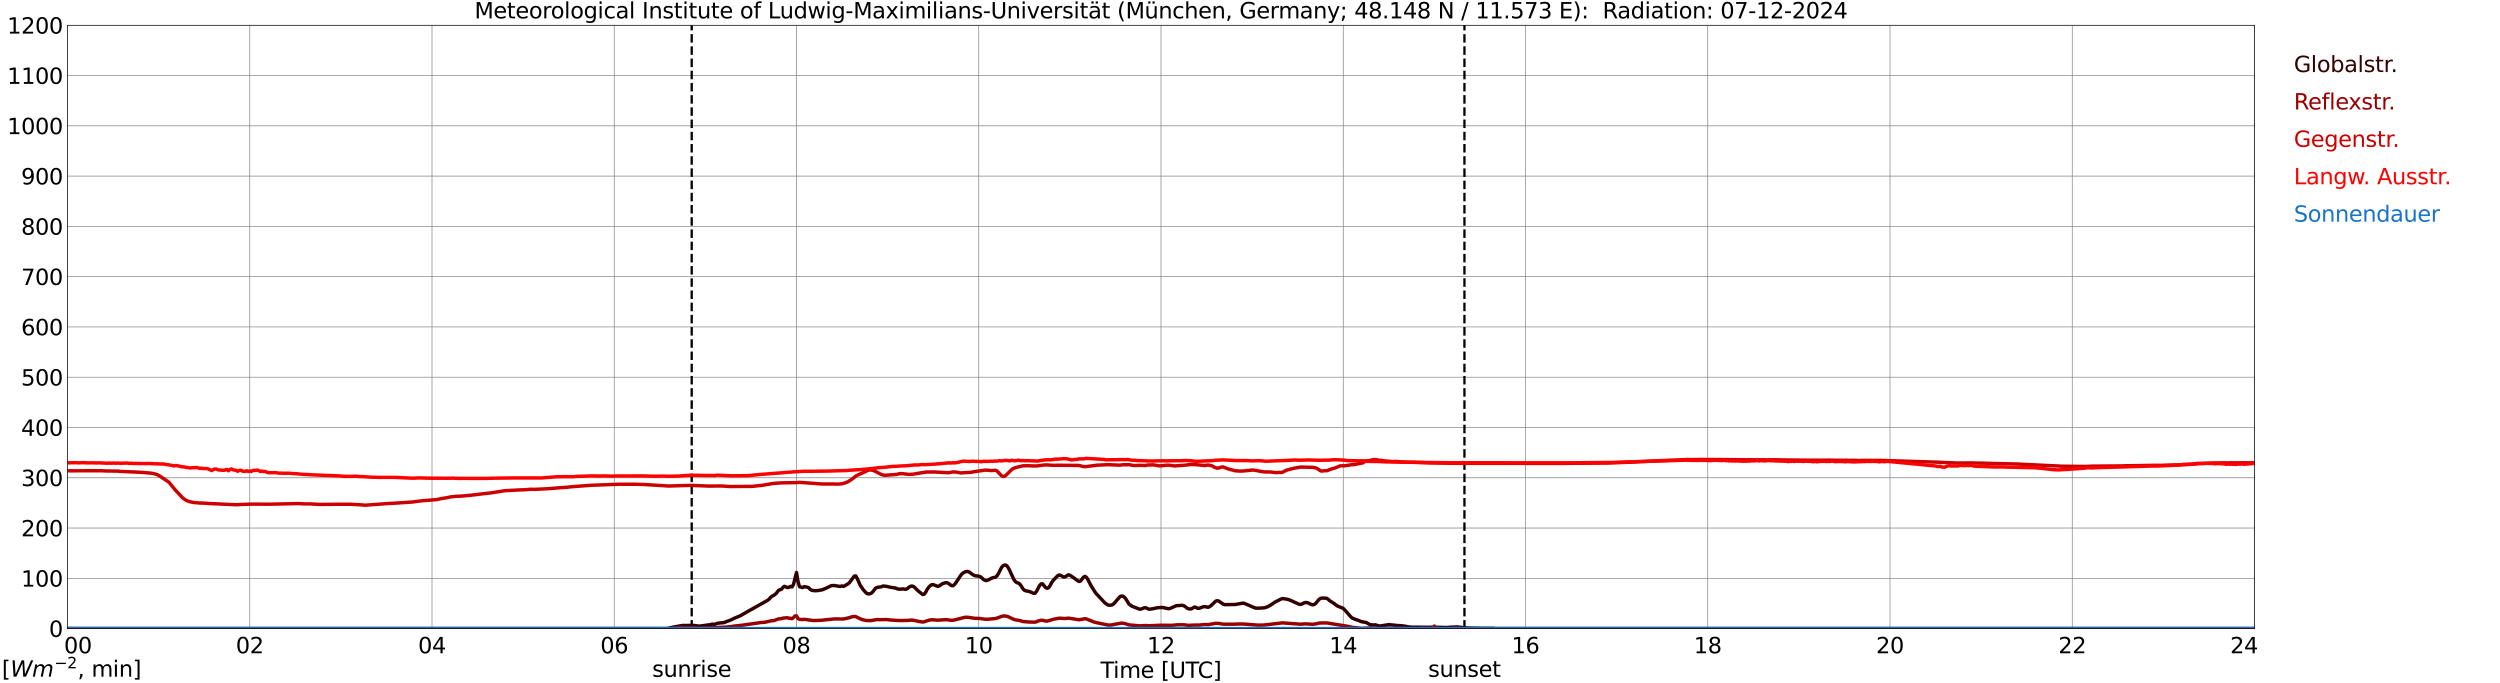 <?xml version="1.0" encoding="utf-8" standalone="no"?>
<!DOCTYPE svg PUBLIC "-//W3C//DTD SVG 1.1//EN"
  "http://www.w3.org/Graphics/SVG/1.1/DTD/svg11.dtd">
<svg xmlns:xlink="http://www.w3.org/1999/xlink" width="1085.4pt" height="296.64pt" viewBox="0 0 1085.4 296.64" xmlns="http://www.w3.org/2000/svg" version="1.1">
 <defs>
  <style type="text/css">*{stroke-linejoin: round; stroke-linecap: butt}</style>
 </defs>
 <g id="figure_1">
  <g id="patch_1">
   <path d="M 0 296.64 
L 1085.4 296.64 
L 1085.4 0 
L 0 0 
z
" style="fill: #ffffff"/>
  </g>
  <g id="axes_1">
   <g id="patch_2">
    <path d="M 29.306 272.909 
L 978.814 272.909 
L 978.814 10.976 
L 29.306 10.976 
z
" style="fill: #ffffff"/>
   </g>
   <g id="patch_3">
    <path d="M 978.814 272.909 
L 978.814 272.909 
L 978.814 10.976 
L 978.814 10.976 
z
" clip-path="url(#p8ea34cf66a)" style="fill: #d3d3d3; opacity: 0.25; stroke: #d3d3d3; stroke-linejoin: miter"/>
   </g>
   <g id="matplotlib.axis_1">
    <g id="xtick_1">
     <g id="line2d_1">
      <path d="M 29.306 272.909 
L 29.306 10.976 
" clip-path="url(#p8ea34cf66a)" style="fill: none; stroke: #808080; stroke-width: 0.3; stroke-linecap: square"/>
     </g>
     <g id="line2d_2"/>
     <g id="text_1">
      <!--    00 -->
      <g transform="translate(18.733 283.627) scale(0.095 -0.095)">
       <defs>
        <path id="DejaVuSans-20" transform="scale(0.016)"/>
        <path id="DejaVuSans-30" d="M 2034 4250 
Q 1547 4250 1301 3770 
Q 1056 3291 1056 2328 
Q 1056 1369 1301 889 
Q 1547 409 2034 409 
Q 2525 409 2770 889 
Q 3016 1369 3016 2328 
Q 3016 3291 2770 3770 
Q 2525 4250 2034 4250 
z
M 2034 4750 
Q 2819 4750 3233 4129 
Q 3647 3509 3647 2328 
Q 3647 1150 3233 529 
Q 2819 -91 2034 -91 
Q 1250 -91 836 529 
Q 422 1150 422 2328 
Q 422 3509 836 4129 
Q 1250 4750 2034 4750 
z
" transform="scale(0.016)"/>
       </defs>
       <use xlink:href="#DejaVuSans-20"/>
       <use xlink:href="#DejaVuSans-20" transform="translate(31.787 0)"/>
       <use xlink:href="#DejaVuSans-20" transform="translate(63.574 0)"/>
       <use xlink:href="#DejaVuSans-30" transform="translate(95.361 0)"/>
       <use xlink:href="#DejaVuSans-30" transform="translate(158.984 0)"/>
      </g>
     </g>
    </g>
    <g id="xtick_2">
     <g id="line2d_3">
      <path d="M 108.431 272.909 
L 108.431 10.976 
" clip-path="url(#p8ea34cf66a)" style="fill: none; stroke: #808080; stroke-width: 0.3; stroke-linecap: square"/>
     </g>
     <g id="line2d_4"/>
     <g id="text_2">
      <!-- 02 -->
      <g transform="translate(102.387 283.627) scale(0.095 -0.095)">
       <defs>
        <path id="DejaVuSans-32" d="M 1228 531 
L 3431 531 
L 3431 0 
L 469 0 
L 469 531 
Q 828 903 1448 1529 
Q 2069 2156 2228 2338 
Q 2531 2678 2651 2914 
Q 2772 3150 2772 3378 
Q 2772 3750 2511 3984 
Q 2250 4219 1831 4219 
Q 1534 4219 1204 4116 
Q 875 4013 500 3803 
L 500 4441 
Q 881 4594 1212 4672 
Q 1544 4750 1819 4750 
Q 2544 4750 2975 4387 
Q 3406 4025 3406 3419 
Q 3406 3131 3298 2873 
Q 3191 2616 2906 2266 
Q 2828 2175 2409 1742 
Q 1991 1309 1228 531 
z
" transform="scale(0.016)"/>
       </defs>
       <use xlink:href="#DejaVuSans-30"/>
       <use xlink:href="#DejaVuSans-32" transform="translate(63.623 0)"/>
      </g>
     </g>
    </g>
    <g id="xtick_3">
     <g id="line2d_5">
      <path d="M 187.557 272.909 
L 187.557 10.976 
" clip-path="url(#p8ea34cf66a)" style="fill: none; stroke: #808080; stroke-width: 0.3; stroke-linecap: square"/>
     </g>
     <g id="line2d_6"/>
     <g id="text_3">
      <!-- 04 -->
      <g transform="translate(181.513 283.627) scale(0.095 -0.095)">
       <defs>
        <path id="DejaVuSans-34" d="M 2419 4116 
L 825 1625 
L 2419 1625 
L 2419 4116 
z
M 2253 4666 
L 3047 4666 
L 3047 1625 
L 3713 1625 
L 3713 1100 
L 3047 1100 
L 3047 0 
L 2419 0 
L 2419 1100 
L 313 1100 
L 313 1709 
L 2253 4666 
z
" transform="scale(0.016)"/>
       </defs>
       <use xlink:href="#DejaVuSans-30"/>
       <use xlink:href="#DejaVuSans-34" transform="translate(63.623 0)"/>
      </g>
     </g>
    </g>
    <g id="xtick_4">
     <g id="line2d_7">
      <path d="M 266.683 272.909 
L 266.683 10.976 
" clip-path="url(#p8ea34cf66a)" style="fill: none; stroke: #808080; stroke-width: 0.3; stroke-linecap: square"/>
     </g>
     <g id="line2d_8"/>
     <g id="text_4">
      <!-- 06 -->
      <g transform="translate(260.638 283.627) scale(0.095 -0.095)">
       <defs>
        <path id="DejaVuSans-36" d="M 2113 2584 
Q 1688 2584 1439 2293 
Q 1191 2003 1191 1497 
Q 1191 994 1439 701 
Q 1688 409 2113 409 
Q 2538 409 2786 701 
Q 3034 994 3034 1497 
Q 3034 2003 2786 2293 
Q 2538 2584 2113 2584 
z
M 3366 4563 
L 3366 3988 
Q 3128 4100 2886 4159 
Q 2644 4219 2406 4219 
Q 1781 4219 1451 3797 
Q 1122 3375 1075 2522 
Q 1259 2794 1537 2939 
Q 1816 3084 2150 3084 
Q 2853 3084 3261 2657 
Q 3669 2231 3669 1497 
Q 3669 778 3244 343 
Q 2819 -91 2113 -91 
Q 1303 -91 875 529 
Q 447 1150 447 2328 
Q 447 3434 972 4092 
Q 1497 4750 2381 4750 
Q 2619 4750 2861 4703 
Q 3103 4656 3366 4563 
z
" transform="scale(0.016)"/>
       </defs>
       <use xlink:href="#DejaVuSans-30"/>
       <use xlink:href="#DejaVuSans-36" transform="translate(63.623 0)"/>
      </g>
     </g>
    </g>
    <g id="xtick_5">
     <g id="line2d_9">
      <path d="M 345.808 272.909 
L 345.808 10.976 
" clip-path="url(#p8ea34cf66a)" style="fill: none; stroke: #808080; stroke-width: 0.3; stroke-linecap: square"/>
     </g>
     <g id="line2d_10"/>
     <g id="text_5">
      <!-- 08 -->
      <g transform="translate(339.764 283.627) scale(0.095 -0.095)">
       <defs>
        <path id="DejaVuSans-38" d="M 2034 2216 
Q 1584 2216 1326 1975 
Q 1069 1734 1069 1313 
Q 1069 891 1326 650 
Q 1584 409 2034 409 
Q 2484 409 2743 651 
Q 3003 894 3003 1313 
Q 3003 1734 2745 1975 
Q 2488 2216 2034 2216 
z
M 1403 2484 
Q 997 2584 770 2862 
Q 544 3141 544 3541 
Q 544 4100 942 4425 
Q 1341 4750 2034 4750 
Q 2731 4750 3128 4425 
Q 3525 4100 3525 3541 
Q 3525 3141 3298 2862 
Q 3072 2584 2669 2484 
Q 3125 2378 3379 2068 
Q 3634 1759 3634 1313 
Q 3634 634 3220 271 
Q 2806 -91 2034 -91 
Q 1263 -91 848 271 
Q 434 634 434 1313 
Q 434 1759 690 2068 
Q 947 2378 1403 2484 
z
M 1172 3481 
Q 1172 3119 1398 2916 
Q 1625 2713 2034 2713 
Q 2441 2713 2670 2916 
Q 2900 3119 2900 3481 
Q 2900 3844 2670 4047 
Q 2441 4250 2034 4250 
Q 1625 4250 1398 4047 
Q 1172 3844 1172 3481 
z
" transform="scale(0.016)"/>
       </defs>
       <use xlink:href="#DejaVuSans-30"/>
       <use xlink:href="#DejaVuSans-38" transform="translate(63.623 0)"/>
      </g>
     </g>
    </g>
    <g id="xtick_6">
     <g id="line2d_11">
      <path d="M 424.934 272.909 
L 424.934 10.976 
" clip-path="url(#p8ea34cf66a)" style="fill: none; stroke: #808080; stroke-width: 0.3; stroke-linecap: square"/>
     </g>
     <g id="line2d_12"/>
     <g id="text_6">
      <!-- 10 -->
      <g transform="translate(418.89 283.627) scale(0.095 -0.095)">
       <defs>
        <path id="DejaVuSans-31" d="M 794 531 
L 1825 531 
L 1825 4091 
L 703 3866 
L 703 4441 
L 1819 4666 
L 2450 4666 
L 2450 531 
L 3481 531 
L 3481 0 
L 794 0 
L 794 531 
z
" transform="scale(0.016)"/>
       </defs>
       <use xlink:href="#DejaVuSans-31"/>
       <use xlink:href="#DejaVuSans-30" transform="translate(63.623 0)"/>
      </g>
     </g>
    </g>
    <g id="xtick_7">
     <g id="line2d_13">
      <path d="M 504.06 272.909 
L 504.06 10.976 
" clip-path="url(#p8ea34cf66a)" style="fill: none; stroke: #808080; stroke-width: 0.3; stroke-linecap: square"/>
     </g>
     <g id="line2d_14"/>
     <g id="text_7">
      <!-- 12 -->
      <g transform="translate(498.015 283.627) scale(0.095 -0.095)">
       <use xlink:href="#DejaVuSans-31"/>
       <use xlink:href="#DejaVuSans-32" transform="translate(63.623 0)"/>
      </g>
     </g>
    </g>
    <g id="xtick_8">
     <g id="line2d_15">
      <path d="M 583.185 272.909 
L 583.185 10.976 
" clip-path="url(#p8ea34cf66a)" style="fill: none; stroke: #808080; stroke-width: 0.3; stroke-linecap: square"/>
     </g>
     <g id="line2d_16"/>
     <g id="text_8">
      <!-- 14 -->
      <g transform="translate(577.141 283.627) scale(0.095 -0.095)">
       <use xlink:href="#DejaVuSans-31"/>
       <use xlink:href="#DejaVuSans-34" transform="translate(63.623 0)"/>
      </g>
     </g>
    </g>
    <g id="xtick_9">
     <g id="line2d_17">
      <path d="M 662.311 272.909 
L 662.311 10.976 
" clip-path="url(#p8ea34cf66a)" style="fill: none; stroke: #808080; stroke-width: 0.3; stroke-linecap: square"/>
     </g>
     <g id="line2d_18"/>
     <g id="text_9">
      <!-- 16 -->
      <g transform="translate(656.267 283.627) scale(0.095 -0.095)">
       <use xlink:href="#DejaVuSans-31"/>
       <use xlink:href="#DejaVuSans-36" transform="translate(63.623 0)"/>
      </g>
     </g>
    </g>
    <g id="xtick_10">
     <g id="line2d_19">
      <path d="M 741.437 272.909 
L 741.437 10.976 
" clip-path="url(#p8ea34cf66a)" style="fill: none; stroke: #808080; stroke-width: 0.3; stroke-linecap: square"/>
     </g>
     <g id="line2d_20"/>
     <g id="text_10">
      <!-- 18 -->
      <g transform="translate(735.392 283.627) scale(0.095 -0.095)">
       <use xlink:href="#DejaVuSans-31"/>
       <use xlink:href="#DejaVuSans-38" transform="translate(63.623 0)"/>
      </g>
     </g>
    </g>
    <g id="xtick_11">
     <g id="line2d_21">
      <path d="M 820.562 272.909 
L 820.562 10.976 
" clip-path="url(#p8ea34cf66a)" style="fill: none; stroke: #808080; stroke-width: 0.3; stroke-linecap: square"/>
     </g>
     <g id="line2d_22"/>
     <g id="text_11">
      <!-- 20 -->
      <g transform="translate(814.518 283.627) scale(0.095 -0.095)">
       <use xlink:href="#DejaVuSans-32"/>
       <use xlink:href="#DejaVuSans-30" transform="translate(63.623 0)"/>
      </g>
     </g>
    </g>
    <g id="xtick_12">
     <g id="line2d_23">
      <path d="M 899.688 272.909 
L 899.688 10.976 
" clip-path="url(#p8ea34cf66a)" style="fill: none; stroke: #808080; stroke-width: 0.3; stroke-linecap: square"/>
     </g>
     <g id="line2d_24"/>
     <g id="text_12">
      <!-- 22 -->
      <g transform="translate(893.644 283.627) scale(0.095 -0.095)">
       <use xlink:href="#DejaVuSans-32"/>
       <use xlink:href="#DejaVuSans-32" transform="translate(63.623 0)"/>
      </g>
     </g>
    </g>
    <g id="xtick_13">
     <g id="line2d_25">
      <path d="M 978.814 272.909 
L 978.814 10.976 
" clip-path="url(#p8ea34cf66a)" style="fill: none; stroke: #808080; stroke-width: 0.3; stroke-linecap: square"/>
     </g>
     <g id="line2d_26"/>
     <g id="text_13">
      <!-- 24    -->
      <g transform="translate(968.241 283.627) scale(0.095 -0.095)">
       <use xlink:href="#DejaVuSans-32"/>
       <use xlink:href="#DejaVuSans-34" transform="translate(63.623 0)"/>
       <use xlink:href="#DejaVuSans-20" transform="translate(127.246 0)"/>
       <use xlink:href="#DejaVuSans-20" transform="translate(159.033 0)"/>
       <use xlink:href="#DejaVuSans-20" transform="translate(190.82 0)"/>
      </g>
     </g>
    </g>
    <g id="text_14">
     <!-- Time [UTC] -->
     <g transform="translate(477.806 294.322) scale(0.095 -0.095)">
      <defs>
       <path id="DejaVuSans-54" d="M -19 4666 
L 3928 4666 
L 3928 4134 
L 2272 4134 
L 2272 0 
L 1638 0 
L 1638 4134 
L -19 4134 
L -19 4666 
z
" transform="scale(0.016)"/>
       <path id="DejaVuSans-69" d="M 603 3500 
L 1178 3500 
L 1178 0 
L 603 0 
L 603 3500 
z
M 603 4863 
L 1178 4863 
L 1178 4134 
L 603 4134 
L 603 4863 
z
" transform="scale(0.016)"/>
       <path id="DejaVuSans-6d" d="M 3328 2828 
Q 3544 3216 3844 3400 
Q 4144 3584 4550 3584 
Q 5097 3584 5394 3201 
Q 5691 2819 5691 2113 
L 5691 0 
L 5113 0 
L 5113 2094 
Q 5113 2597 4934 2840 
Q 4756 3084 4391 3084 
Q 3944 3084 3684 2787 
Q 3425 2491 3425 1978 
L 3425 0 
L 2847 0 
L 2847 2094 
Q 2847 2600 2669 2842 
Q 2491 3084 2119 3084 
Q 1678 3084 1418 2786 
Q 1159 2488 1159 1978 
L 1159 0 
L 581 0 
L 581 3500 
L 1159 3500 
L 1159 2956 
Q 1356 3278 1631 3431 
Q 1906 3584 2284 3584 
Q 2666 3584 2933 3390 
Q 3200 3197 3328 2828 
z
" transform="scale(0.016)"/>
       <path id="DejaVuSans-65" d="M 3597 1894 
L 3597 1613 
L 953 1613 
Q 991 1019 1311 708 
Q 1631 397 2203 397 
Q 2534 397 2845 478 
Q 3156 559 3463 722 
L 3463 178 
Q 3153 47 2828 -22 
Q 2503 -91 2169 -91 
Q 1331 -91 842 396 
Q 353 884 353 1716 
Q 353 2575 817 3079 
Q 1281 3584 2069 3584 
Q 2775 3584 3186 3129 
Q 3597 2675 3597 1894 
z
M 3022 2063 
Q 3016 2534 2758 2815 
Q 2500 3097 2075 3097 
Q 1594 3097 1305 2825 
Q 1016 2553 972 2059 
L 3022 2063 
z
" transform="scale(0.016)"/>
       <path id="DejaVuSans-5b" d="M 550 4863 
L 1875 4863 
L 1875 4416 
L 1125 4416 
L 1125 -397 
L 1875 -397 
L 1875 -844 
L 550 -844 
L 550 4863 
z
" transform="scale(0.016)"/>
       <path id="DejaVuSans-55" d="M 556 4666 
L 1191 4666 
L 1191 1831 
Q 1191 1081 1462 751 
Q 1734 422 2344 422 
Q 2950 422 3222 751 
Q 3494 1081 3494 1831 
L 3494 4666 
L 4128 4666 
L 4128 1753 
Q 4128 841 3676 375 
Q 3225 -91 2344 -91 
Q 1459 -91 1007 375 
Q 556 841 556 1753 
L 556 4666 
z
" transform="scale(0.016)"/>
       <path id="DejaVuSans-43" d="M 4122 4306 
L 4122 3641 
Q 3803 3938 3442 4084 
Q 3081 4231 2675 4231 
Q 1875 4231 1450 3742 
Q 1025 3253 1025 2328 
Q 1025 1406 1450 917 
Q 1875 428 2675 428 
Q 3081 428 3442 575 
Q 3803 722 4122 1019 
L 4122 359 
Q 3791 134 3420 21 
Q 3050 -91 2638 -91 
Q 1578 -91 968 557 
Q 359 1206 359 2328 
Q 359 3453 968 4101 
Q 1578 4750 2638 4750 
Q 3056 4750 3426 4639 
Q 3797 4528 4122 4306 
z
" transform="scale(0.016)"/>
       <path id="DejaVuSans-5d" d="M 1947 4863 
L 1947 -844 
L 622 -844 
L 622 -397 
L 1369 -397 
L 1369 4416 
L 622 4416 
L 622 4863 
L 1947 4863 
z
" transform="scale(0.016)"/>
      </defs>
      <use xlink:href="#DejaVuSans-54"/>
      <use xlink:href="#DejaVuSans-69" transform="translate(57.959 0)"/>
      <use xlink:href="#DejaVuSans-6d" transform="translate(85.742 0)"/>
      <use xlink:href="#DejaVuSans-65" transform="translate(183.154 0)"/>
      <use xlink:href="#DejaVuSans-20" transform="translate(244.678 0)"/>
      <use xlink:href="#DejaVuSans-5b" transform="translate(276.465 0)"/>
      <use xlink:href="#DejaVuSans-55" transform="translate(315.479 0)"/>
      <use xlink:href="#DejaVuSans-54" transform="translate(388.672 0)"/>
      <use xlink:href="#DejaVuSans-43" transform="translate(443.881 0)"/>
      <use xlink:href="#DejaVuSans-5d" transform="translate(513.705 0)"/>
     </g>
    </g>
   </g>
   <g id="matplotlib.axis_2">
    <g id="ytick_1">
     <g id="line2d_27">
      <path d="M 29.306 272.909 
L 978.814 272.909 
" clip-path="url(#p8ea34cf66a)" style="fill: none; stroke: #808080; stroke-width: 0.3; stroke-linecap: square"/>
     </g>
     <g id="line2d_28"/>
     <g id="text_15">
      <!-- 0 -->
      <g transform="translate(21.261 276.518) scale(0.095 -0.095)">
       <use xlink:href="#DejaVuSans-30"/>
      </g>
     </g>
    </g>
    <g id="ytick_2">
     <g id="line2d_29">
      <path d="M 29.306 251.081 
L 978.814 251.081 
" clip-path="url(#p8ea34cf66a)" style="fill: none; stroke: #808080; stroke-width: 0.3; stroke-linecap: square"/>
     </g>
     <g id="line2d_30"/>
     <g id="text_16">
      <!-- 100 -->
      <g transform="translate(9.173 254.69) scale(0.095 -0.095)">
       <use xlink:href="#DejaVuSans-31"/>
       <use xlink:href="#DejaVuSans-30" transform="translate(63.623 0)"/>
       <use xlink:href="#DejaVuSans-30" transform="translate(127.246 0)"/>
      </g>
     </g>
    </g>
    <g id="ytick_3">
     <g id="line2d_31">
      <path d="M 29.306 229.253 
L 978.814 229.253 
" clip-path="url(#p8ea34cf66a)" style="fill: none; stroke: #808080; stroke-width: 0.3; stroke-linecap: square"/>
     </g>
     <g id="line2d_32"/>
     <g id="text_17">
      <!-- 200 -->
      <g transform="translate(9.173 232.863) scale(0.095 -0.095)">
       <use xlink:href="#DejaVuSans-32"/>
       <use xlink:href="#DejaVuSans-30" transform="translate(63.623 0)"/>
       <use xlink:href="#DejaVuSans-30" transform="translate(127.246 0)"/>
      </g>
     </g>
    </g>
    <g id="ytick_4">
     <g id="line2d_33">
      <path d="M 29.306 207.426 
L 978.814 207.426 
" clip-path="url(#p8ea34cf66a)" style="fill: none; stroke: #808080; stroke-width: 0.3; stroke-linecap: square"/>
     </g>
     <g id="line2d_34"/>
     <g id="text_18">
      <!-- 300 -->
      <g transform="translate(9.173 211.035) scale(0.095 -0.095)">
       <defs>
        <path id="DejaVuSans-33" d="M 2597 2516 
Q 3050 2419 3304 2112 
Q 3559 1806 3559 1356 
Q 3559 666 3084 287 
Q 2609 -91 1734 -91 
Q 1441 -91 1130 -33 
Q 819 25 488 141 
L 488 750 
Q 750 597 1062 519 
Q 1375 441 1716 441 
Q 2309 441 2620 675 
Q 2931 909 2931 1356 
Q 2931 1769 2642 2001 
Q 2353 2234 1838 2234 
L 1294 2234 
L 1294 2753 
L 1863 2753 
Q 2328 2753 2575 2939 
Q 2822 3125 2822 3475 
Q 2822 3834 2567 4026 
Q 2313 4219 1838 4219 
Q 1578 4219 1281 4162 
Q 984 4106 628 3988 
L 628 4550 
Q 988 4650 1302 4700 
Q 1616 4750 1894 4750 
Q 2613 4750 3031 4423 
Q 3450 4097 3450 3541 
Q 3450 3153 3228 2886 
Q 3006 2619 2597 2516 
z
" transform="scale(0.016)"/>
       </defs>
       <use xlink:href="#DejaVuSans-33"/>
       <use xlink:href="#DejaVuSans-30" transform="translate(63.623 0)"/>
       <use xlink:href="#DejaVuSans-30" transform="translate(127.246 0)"/>
      </g>
     </g>
    </g>
    <g id="ytick_5">
     <g id="line2d_35">
      <path d="M 29.306 185.598 
L 978.814 185.598 
" clip-path="url(#p8ea34cf66a)" style="fill: none; stroke: #808080; stroke-width: 0.3; stroke-linecap: square"/>
     </g>
     <g id="line2d_36"/>
     <g id="text_19">
      <!-- 400 -->
      <g transform="translate(9.173 189.207) scale(0.095 -0.095)">
       <use xlink:href="#DejaVuSans-34"/>
       <use xlink:href="#DejaVuSans-30" transform="translate(63.623 0)"/>
       <use xlink:href="#DejaVuSans-30" transform="translate(127.246 0)"/>
      </g>
     </g>
    </g>
    <g id="ytick_6">
     <g id="line2d_37">
      <path d="M 29.306 163.77 
L 978.814 163.77 
" clip-path="url(#p8ea34cf66a)" style="fill: none; stroke: #808080; stroke-width: 0.3; stroke-linecap: square"/>
     </g>
     <g id="line2d_38"/>
     <g id="text_20">
      <!-- 500 -->
      <g transform="translate(9.173 167.379) scale(0.095 -0.095)">
       <defs>
        <path id="DejaVuSans-35" d="M 691 4666 
L 3169 4666 
L 3169 4134 
L 1269 4134 
L 1269 2991 
Q 1406 3038 1543 3061 
Q 1681 3084 1819 3084 
Q 2600 3084 3056 2656 
Q 3513 2228 3513 1497 
Q 3513 744 3044 326 
Q 2575 -91 1722 -91 
Q 1428 -91 1123 -41 
Q 819 9 494 109 
L 494 744 
Q 775 591 1075 516 
Q 1375 441 1709 441 
Q 2250 441 2565 725 
Q 2881 1009 2881 1497 
Q 2881 1984 2565 2268 
Q 2250 2553 1709 2553 
Q 1456 2553 1204 2497 
Q 953 2441 691 2322 
L 691 4666 
z
" transform="scale(0.016)"/>
       </defs>
       <use xlink:href="#DejaVuSans-35"/>
       <use xlink:href="#DejaVuSans-30" transform="translate(63.623 0)"/>
       <use xlink:href="#DejaVuSans-30" transform="translate(127.246 0)"/>
      </g>
     </g>
    </g>
    <g id="ytick_7">
     <g id="line2d_39">
      <path d="M 29.306 141.942 
L 978.814 141.942 
" clip-path="url(#p8ea34cf66a)" style="fill: none; stroke: #808080; stroke-width: 0.3; stroke-linecap: square"/>
     </g>
     <g id="line2d_40"/>
     <g id="text_21">
      <!-- 600 -->
      <g transform="translate(9.173 145.551) scale(0.095 -0.095)">
       <use xlink:href="#DejaVuSans-36"/>
       <use xlink:href="#DejaVuSans-30" transform="translate(63.623 0)"/>
       <use xlink:href="#DejaVuSans-30" transform="translate(127.246 0)"/>
      </g>
     </g>
    </g>
    <g id="ytick_8">
     <g id="line2d_41">
      <path d="M 29.306 120.114 
L 978.814 120.114 
" clip-path="url(#p8ea34cf66a)" style="fill: none; stroke: #808080; stroke-width: 0.3; stroke-linecap: square"/>
     </g>
     <g id="line2d_42"/>
     <g id="text_22">
      <!-- 700 -->
      <g transform="translate(9.173 123.724) scale(0.095 -0.095)">
       <defs>
        <path id="DejaVuSans-37" d="M 525 4666 
L 3525 4666 
L 3525 4397 
L 1831 0 
L 1172 0 
L 2766 4134 
L 525 4134 
L 525 4666 
z
" transform="scale(0.016)"/>
       </defs>
       <use xlink:href="#DejaVuSans-37"/>
       <use xlink:href="#DejaVuSans-30" transform="translate(63.623 0)"/>
       <use xlink:href="#DejaVuSans-30" transform="translate(127.246 0)"/>
      </g>
     </g>
    </g>
    <g id="ytick_9">
     <g id="line2d_43">
      <path d="M 29.306 98.287 
L 978.814 98.287 
" clip-path="url(#p8ea34cf66a)" style="fill: none; stroke: #808080; stroke-width: 0.3; stroke-linecap: square"/>
     </g>
     <g id="line2d_44"/>
     <g id="text_23">
      <!-- 800 -->
      <g transform="translate(9.173 101.896) scale(0.095 -0.095)">
       <use xlink:href="#DejaVuSans-38"/>
       <use xlink:href="#DejaVuSans-30" transform="translate(63.623 0)"/>
       <use xlink:href="#DejaVuSans-30" transform="translate(127.246 0)"/>
      </g>
     </g>
    </g>
    <g id="ytick_10">
     <g id="line2d_45">
      <path d="M 29.306 76.459 
L 978.814 76.459 
" clip-path="url(#p8ea34cf66a)" style="fill: none; stroke: #808080; stroke-width: 0.3; stroke-linecap: square"/>
     </g>
     <g id="line2d_46"/>
     <g id="text_24">
      <!-- 900 -->
      <g transform="translate(9.173 80.068) scale(0.095 -0.095)">
       <defs>
        <path id="DejaVuSans-39" d="M 703 97 
L 703 672 
Q 941 559 1184 500 
Q 1428 441 1663 441 
Q 2288 441 2617 861 
Q 2947 1281 2994 2138 
Q 2813 1869 2534 1725 
Q 2256 1581 1919 1581 
Q 1219 1581 811 2004 
Q 403 2428 403 3163 
Q 403 3881 828 4315 
Q 1253 4750 1959 4750 
Q 2769 4750 3195 4129 
Q 3622 3509 3622 2328 
Q 3622 1225 3098 567 
Q 2575 -91 1691 -91 
Q 1453 -91 1209 -44 
Q 966 3 703 97 
z
M 1959 2075 
Q 2384 2075 2632 2365 
Q 2881 2656 2881 3163 
Q 2881 3666 2632 3958 
Q 2384 4250 1959 4250 
Q 1534 4250 1286 3958 
Q 1038 3666 1038 3163 
Q 1038 2656 1286 2365 
Q 1534 2075 1959 2075 
z
" transform="scale(0.016)"/>
       </defs>
       <use xlink:href="#DejaVuSans-39"/>
       <use xlink:href="#DejaVuSans-30" transform="translate(63.623 0)"/>
       <use xlink:href="#DejaVuSans-30" transform="translate(127.246 0)"/>
      </g>
     </g>
    </g>
    <g id="ytick_11">
     <g id="line2d_47">
      <path d="M 29.306 54.631 
L 978.814 54.631 
" clip-path="url(#p8ea34cf66a)" style="fill: none; stroke: #808080; stroke-width: 0.3; stroke-linecap: square"/>
     </g>
     <g id="line2d_48"/>
     <g id="text_25">
      <!-- 1000 -->
      <g transform="translate(3.128 58.24) scale(0.095 -0.095)">
       <use xlink:href="#DejaVuSans-31"/>
       <use xlink:href="#DejaVuSans-30" transform="translate(63.623 0)"/>
       <use xlink:href="#DejaVuSans-30" transform="translate(127.246 0)"/>
       <use xlink:href="#DejaVuSans-30" transform="translate(190.869 0)"/>
      </g>
     </g>
    </g>
    <g id="ytick_12">
     <g id="line2d_49">
      <path d="M 29.306 32.803 
L 978.814 32.803 
" clip-path="url(#p8ea34cf66a)" style="fill: none; stroke: #808080; stroke-width: 0.3; stroke-linecap: square"/>
     </g>
     <g id="line2d_50"/>
     <g id="text_26">
      <!-- 1100 -->
      <g transform="translate(3.128 36.413) scale(0.095 -0.095)">
       <use xlink:href="#DejaVuSans-31"/>
       <use xlink:href="#DejaVuSans-31" transform="translate(63.623 0)"/>
       <use xlink:href="#DejaVuSans-30" transform="translate(127.246 0)"/>
       <use xlink:href="#DejaVuSans-30" transform="translate(190.869 0)"/>
      </g>
     </g>
    </g>
    <g id="ytick_13">
     <g id="line2d_51">
      <path d="M 29.306 10.976 
L 978.814 10.976 
" clip-path="url(#p8ea34cf66a)" style="fill: none; stroke: #808080; stroke-width: 0.3; stroke-linecap: square"/>
     </g>
     <g id="line2d_52"/>
     <g id="text_27">
      <!-- 1200 -->
      <g transform="translate(3.128 14.585) scale(0.095 -0.095)">
       <use xlink:href="#DejaVuSans-31"/>
       <use xlink:href="#DejaVuSans-32" transform="translate(63.623 0)"/>
       <use xlink:href="#DejaVuSans-30" transform="translate(127.246 0)"/>
       <use xlink:href="#DejaVuSans-30" transform="translate(190.869 0)"/>
      </g>
     </g>
    </g>
   </g>
   <g id="line2d_53">
    <path d="M 300.311 272.909 
L 300.311 10.976 
" clip-path="url(#p8ea34cf66a)" style="fill: none; stroke-dasharray: 3.7,1.6; stroke-dashoffset: 0; stroke: #000000"/>
   </g>
   <g id="line2d_54">
    <path d="M 635.804 272.909 
L 635.804 10.976 
" clip-path="url(#p8ea34cf66a)" style="fill: none; stroke-dasharray: 3.7,1.6; stroke-dashoffset: 0; stroke: #000000"/>
   </g>
   <g id="line2d_55">
    <path d="M 29.306 272.909 
L 289.761 272.896 
L 292.399 272.228 
L 296.355 271.558 
L 300.971 271.518 
L 303.608 271.841 
L 308.224 271.235 
L 308.883 271.032 
L 309.543 270.99 
L 310.202 271.093 
L 311.521 270.606 
L 312.839 270.444 
L 314.158 270.342 
L 317.455 269.106 
L 318.774 268.436 
L 321.411 267.343 
L 324.708 265.437 
L 333.28 260.635 
L 333.94 260.087 
L 334.599 259.317 
L 335.258 258.791 
L 335.918 258.485 
L 336.577 258 
L 337.236 257.372 
L 337.896 256.418 
L 338.555 256.053 
L 339.215 255.892 
L 339.874 255.102 
L 340.533 254.554 
L 341.852 255.102 
L 342.512 254.979 
L 343.171 254.573 
L 343.83 254.838 
L 344.49 253.783 
L 345.808 248.556 
L 346.468 252.467 
L 347.127 254.715 
L 348.446 255.102 
L 349.105 254.696 
L 350.424 254.918 
L 351.083 255.163 
L 351.743 255.85 
L 352.402 256.276 
L 353.721 256.479 
L 355.04 256.398 
L 357.018 256.053 
L 358.337 255.506 
L 360.974 254.25 
L 362.293 254.209 
L 364.271 254.554 
L 364.93 254.554 
L 365.59 254.392 
L 366.249 254.595 
L 368.227 253.46 
L 368.887 252.871 
L 370.865 250.136 
L 371.524 250.035 
L 372.184 251.19 
L 373.502 254.148 
L 374.821 256.073 
L 376.14 257.514 
L 376.799 257.837 
L 377.459 257.817 
L 378.118 257.634 
L 378.777 257.108 
L 380.096 255.425 
L 380.756 255.041 
L 382.734 254.737 
L 383.393 254.412 
L 384.712 254.534 
L 386.69 254.999 
L 388.668 255.283 
L 389.987 255.75 
L 390.646 255.811 
L 391.965 255.689 
L 393.284 255.85 
L 393.943 255.547 
L 394.603 254.96 
L 395.262 254.573 
L 395.921 254.432 
L 396.581 254.615 
L 397.24 255.182 
L 398.559 256.499 
L 400.537 258.081 
L 401.196 258.02 
L 401.856 257.188 
L 402.515 255.953 
L 403.175 254.999 
L 403.834 254.312 
L 404.493 253.864 
L 405.153 253.825 
L 407.131 254.573 
L 407.79 254.373 
L 409.109 253.46 
L 410.428 253.013 
L 411.087 252.974 
L 411.746 253.277 
L 413.065 254.25 
L 413.725 254.29 
L 414.384 253.783 
L 415.043 252.954 
L 417.022 249.953 
L 417.681 249.123 
L 418.34 248.617 
L 419 248.272 
L 419.659 248.088 
L 420.318 248.15 
L 420.978 248.475 
L 422.297 249.468 
L 422.956 249.811 
L 423.615 250.014 
L 424.934 250.136 
L 425.593 250.378 
L 426.253 250.865 
L 426.912 251.513 
L 427.572 251.9 
L 428.231 252.061 
L 428.89 251.858 
L 430.869 250.865 
L 432.187 250.603 
L 432.847 250.014 
L 433.506 248.981 
L 434.825 246.386 
L 435.484 245.615 
L 436.144 245.292 
L 436.803 245.393 
L 437.462 246.041 
L 438.122 247.137 
L 440.1 251.452 
L 440.759 252.426 
L 441.419 252.932 
L 442.078 253.135 
L 442.737 253.561 
L 443.397 254.453 
L 444.056 255.547 
L 444.716 256.237 
L 445.375 256.521 
L 446.694 256.743 
L 448.012 257.269 
L 448.672 257.614 
L 449.331 257.575 
L 449.991 256.804 
L 451.309 254.29 
L 451.969 253.521 
L 452.628 253.46 
L 453.947 255.082 
L 454.606 255.405 
L 455.266 255.163 
L 455.925 254.209 
L 456.584 252.954 
L 457.244 252 
L 459.222 249.953 
L 459.881 249.629 
L 460.541 249.832 
L 461.859 250.562 
L 462.519 250.4 
L 463.838 249.568 
L 464.497 249.71 
L 466.475 251.068 
L 467.794 252.081 
L 468.453 252.467 
L 469.113 252.264 
L 470.431 250.562 
L 471.091 250.236 
L 471.75 250.723 
L 472.409 251.819 
L 473.728 254.373 
L 475.706 257.472 
L 478.344 260.31 
L 479.663 261.729 
L 480.981 262.641 
L 481.641 262.763 
L 482.3 262.741 
L 482.96 262.56 
L 483.619 262.074 
L 484.938 260.532 
L 486.256 259.033 
L 486.916 258.749 
L 487.575 258.871 
L 488.235 259.336 
L 488.894 260.209 
L 490.213 262.338 
L 491.532 263.228 
L 494.828 264.505 
L 495.488 264.405 
L 496.807 263.876 
L 497.466 263.857 
L 498.785 264.505 
L 500.103 264.363 
L 502.741 263.815 
L 504.719 263.735 
L 507.357 264.282 
L 508.016 264.141 
L 510.654 262.986 
L 512.632 262.844 
L 513.291 262.803 
L 513.95 262.986 
L 514.61 263.39 
L 515.269 263.979 
L 515.929 264.282 
L 516.588 264.405 
L 517.247 264.344 
L 518.566 263.553 
L 519.226 263.695 
L 519.885 264.079 
L 520.544 264.141 
L 522.522 263.39 
L 523.182 263.37 
L 524.501 263.673 
L 525.16 263.39 
L 525.819 262.905 
L 527.797 261 
L 528.457 260.797 
L 529.116 260.958 
L 531.094 262.316 
L 531.754 262.519 
L 536.369 262.438 
L 539.666 261.851 
L 540.326 261.993 
L 544.941 263.979 
L 546.26 264.06 
L 548.898 263.898 
L 550.216 263.473 
L 551.535 262.783 
L 553.513 261.425 
L 556.151 260.087 
L 556.81 259.865 
L 558.129 260.046 
L 559.448 260.31 
L 560.766 260.858 
L 562.085 261.486 
L 564.063 262.338 
L 564.723 262.397 
L 565.382 262.196 
L 566.042 261.809 
L 566.701 261.587 
L 567.36 261.606 
L 568.02 261.809 
L 569.338 262.458 
L 569.998 262.58 
L 570.657 262.418 
L 571.317 261.89 
L 572.635 260.249 
L 573.295 259.823 
L 573.954 259.642 
L 575.932 259.723 
L 576.592 260.168 
L 577.251 260.755 
L 579.229 262.032 
L 580.548 263.047 
L 583.185 264.141 
L 584.504 265.54 
L 586.482 267.829 
L 587.142 268.375 
L 588.46 268.923 
L 589.779 269.349 
L 591.098 269.916 
L 592.417 270.139 
L 593.076 270.241 
L 595.054 271.315 
L 595.714 271.274 
L 596.373 271.355 
L 597.032 271.254 
L 599.011 271.822 
L 602.967 271.173 
L 606.923 271.599 
L 608.242 271.638 
L 610.22 271.903 
L 611.539 272.167 
L 612.858 272.289 
L 625.386 272.37 
L 626.705 272.409 
L 628.683 272.409 
L 630.001 272.289 
L 632.639 272.186 
L 633.958 272.348 
L 637.255 272.673 
L 643.848 272.795 
L 647.145 272.795 
L 648.464 272.795 
L 649.123 272.909 
L 978.154 272.909 
L 978.154 272.909 
" clip-path="url(#p8ea34cf66a)" style="fill: none; stroke: #330000; stroke-width: 1.5; stroke-linecap: square"/>
   </g>
   <g id="line2d_56">
    <path d="M 29.306 272.909 
L 291.739 272.909 
L 292.399 272.629 
L 294.377 272.546 
L 295.036 272.426 
L 296.355 272.426 
L 300.971 272.507 
L 302.949 272.749 
L 304.267 272.688 
L 314.158 272.304 
L 317.455 272.082 
L 318.114 271.898 
L 322.73 271.372 
L 330.643 270.237 
L 331.961 270.176 
L 335.258 269.447 
L 335.918 269.486 
L 337.896 268.718 
L 339.215 268.615 
L 339.874 268.373 
L 341.852 268.17 
L 342.512 268.434 
L 343.171 268.412 
L 343.83 268.615 
L 344.49 268.129 
L 345.149 267.441 
L 345.808 267.399 
L 346.468 268.554 
L 347.127 268.899 
L 348.446 268.98 
L 349.105 268.879 
L 353.062 269.405 
L 355.04 269.366 
L 357.018 269.264 
L 358.337 269.102 
L 362.293 268.718 
L 366.249 268.738 
L 368.887 268.15 
L 369.546 267.867 
L 370.865 267.642 
L 371.524 267.703 
L 374.162 268.98 
L 376.14 269.405 
L 378.118 269.447 
L 380.756 268.98 
L 382.074 269.041 
L 384.712 268.98 
L 386.69 269.183 
L 388.668 269.325 
L 390.646 269.427 
L 393.943 269.366 
L 395.921 269.202 
L 397.24 269.427 
L 399.218 269.853 
L 400.537 270.054 
L 401.196 269.973 
L 403.175 269.305 
L 404.493 269.061 
L 405.812 269.163 
L 407.131 269.264 
L 410.428 269.041 
L 411.087 269.041 
L 413.065 269.344 
L 414.384 269.183 
L 419 267.987 
L 420.318 268.008 
L 422.956 268.412 
L 425.593 268.535 
L 427.572 268.838 
L 428.89 268.838 
L 431.528 268.596 
L 432.187 268.554 
L 433.506 268.129 
L 434.825 267.602 
L 436.144 267.399 
L 437.462 267.642 
L 438.781 268.251 
L 440.1 268.879 
L 440.759 269.102 
L 442.737 269.405 
L 444.056 269.831 
L 446.694 270.054 
L 449.331 270.115 
L 449.991 269.953 
L 450.65 269.628 
L 451.969 269.285 
L 452.628 269.325 
L 453.947 269.628 
L 454.606 269.65 
L 455.925 269.305 
L 457.244 268.879 
L 459.881 268.393 
L 462.519 268.535 
L 463.838 268.373 
L 465.816 268.657 
L 468.453 269.082 
L 471.091 268.615 
L 471.75 268.757 
L 475.047 270.076 
L 476.366 270.399 
L 480.981 271.352 
L 482.3 271.372 
L 484.278 270.988 
L 486.916 270.521 
L 488.235 270.682 
L 490.213 271.311 
L 494.828 271.717 
L 497.466 271.575 
L 498.785 271.676 
L 504.06 271.453 
L 508.675 271.494 
L 511.313 271.25 
L 513.95 271.25 
L 515.929 271.514 
L 517.907 271.414 
L 519.226 271.372 
L 520.544 271.392 
L 522.522 271.169 
L 523.182 271.13 
L 524.501 271.189 
L 527.797 270.621 
L 529.116 270.663 
L 531.094 270.988 
L 535.051 271.008 
L 538.348 270.905 
L 539.666 270.905 
L 546.26 271.414 
L 548.898 271.352 
L 556.81 270.42 
L 562.085 270.824 
L 564.723 271.008 
L 566.701 270.846 
L 568.679 270.966 
L 569.998 271.047 
L 571.317 270.866 
L 572.635 270.521 
L 573.954 270.46 
L 575.932 270.44 
L 585.164 271.92 
L 587.142 272.385 
L 591.098 272.791 
L 595.714 272.588 
L 599.67 272.872 
L 602.307 272.669 
L 604.286 272.811 
L 604.945 272.872 
L 606.264 272.778 
L 610.879 272.837 
L 616.154 272.909 
L 616.814 272.732 
L 618.133 272.791 
L 621.429 272.784 
L 622.089 272.909 
L 622.748 271.815 
L 623.408 272.712 
L 624.067 272.717 
L 624.726 272.909 
L 630.001 272.909 
L 630.661 272.723 
L 633.298 272.717 
L 633.958 272.909 
L 978.154 272.909 
L 978.154 272.909 
" clip-path="url(#p8ea34cf66a)" style="fill: none; stroke: #990000; stroke-width: 1.5; stroke-linecap: square"/>
   </g>
   <g id="line2d_57">
    <path d="M 29.306 204.4 
L 43.812 204.37 
L 46.45 204.488 
L 51.065 204.522 
L 52.384 204.664 
L 59.637 204.981 
L 62.275 205.134 
L 65.572 205.426 
L 66.89 205.662 
L 68.209 206.046 
L 69.528 206.799 
L 72.825 208.993 
L 73.484 209.521 
L 74.803 211.149 
L 76.122 212.76 
L 77.441 214.155 
L 79.419 216.266 
L 80.737 217.178 
L 82.056 217.739 
L 84.034 218.16 
L 86.672 218.385 
L 89.309 218.488 
L 90.628 218.599 
L 102.497 219.143 
L 104.475 219.031 
L 107.772 218.92 
L 109.091 218.87 
L 117.003 218.905 
L 129.532 218.625 
L 132.169 218.772 
L 134.807 218.772 
L 138.763 219.005 
L 145.357 218.937 
L 152.61 218.94 
L 155.907 219.132 
L 157.226 219.208 
L 158.544 219.339 
L 168.435 218.614 
L 171.732 218.438 
L 178.985 217.964 
L 180.963 217.704 
L 183.601 217.383 
L 189.535 216.914 
L 191.513 216.486 
L 194.151 216.065 
L 195.47 215.751 
L 198.107 215.465 
L 199.426 215.432 
L 200.745 215.356 
L 204.701 214.974 
L 210.635 214.26 
L 213.273 213.983 
L 219.207 213.037 
L 226.461 212.662 
L 227.779 212.625 
L 230.417 212.42 
L 232.395 212.452 
L 238.329 212.156 
L 242.286 211.815 
L 246.242 211.547 
L 247.561 211.376 
L 250.198 211.165 
L 256.792 210.689 
L 268.661 210.235 
L 275.914 210.25 
L 279.211 210.326 
L 290.42 211.012 
L 296.355 210.826 
L 299.652 210.732 
L 307.564 211.031 
L 313.499 211.003 
L 316.796 211.23 
L 326.686 211.162 
L 328.665 210.938 
L 331.302 210.665 
L 335.918 209.855 
L 338.555 209.678 
L 340.533 209.613 
L 345.808 209.532 
L 347.127 209.414 
L 351.083 209.702 
L 357.018 210.139 
L 358.996 210.141 
L 360.974 210.132 
L 364.271 210.171 
L 365.59 209.999 
L 366.909 209.667 
L 368.227 209.117 
L 370.206 207.799 
L 371.524 206.712 
L 372.843 206.011 
L 374.162 205.465 
L 376.799 204.232 
L 377.459 204.033 
L 378.118 204.033 
L 379.437 204.339 
L 382.734 206.046 
L 384.053 206.365 
L 389.328 205.963 
L 390.646 205.62 
L 391.965 205.653 
L 394.603 205.972 
L 396.581 205.858 
L 399.218 205.385 
L 402.515 204.911 
L 405.812 204.92 
L 411.746 205.254 
L 413.725 204.887 
L 415.043 204.937 
L 417.022 205.326 
L 421.637 205.055 
L 422.956 204.769 
L 426.253 204.337 
L 427.572 204.119 
L 428.89 204.143 
L 430.209 204.304 
L 432.187 204.164 
L 432.847 204.45 
L 434.165 205.863 
L 434.825 206.528 
L 435.484 206.862 
L 436.144 206.771 
L 436.803 206.293 
L 439.44 203.68 
L 440.759 203.058 
L 442.737 202.571 
L 444.056 202.246 
L 446.034 202.204 
L 448.012 202.276 
L 449.991 202.311 
L 453.287 201.886 
L 454.606 201.846 
L 457.244 202.034 
L 459.222 201.99 
L 468.453 202.073 
L 469.772 202.425 
L 471.091 202.637 
L 476.366 201.942 
L 479.003 201.844 
L 480.981 201.735 
L 483.619 201.849 
L 486.256 201.955 
L 487.575 201.761 
L 488.894 201.783 
L 490.213 201.735 
L 492.191 202.104 
L 493.51 202.082 
L 494.828 202.012 
L 497.466 202.124 
L 498.125 201.897 
L 500.763 201.818 
L 503.4 202.272 
L 504.719 202.174 
L 506.038 201.993 
L 507.357 201.947 
L 509.994 202.298 
L 511.313 202.178 
L 513.95 202.01 
L 517.247 201.643 
L 519.885 201.794 
L 521.863 202.008 
L 523.182 202.091 
L 524.501 201.857 
L 525.819 202.158 
L 526.479 202.366 
L 527.138 202.802 
L 528.457 203.276 
L 529.116 203.173 
L 530.435 202.754 
L 531.094 202.733 
L 532.413 203.289 
L 533.732 203.748 
L 536.369 204.4 
L 538.348 204.527 
L 539.666 204.494 
L 543.623 204.088 
L 544.282 204.088 
L 548.898 204.907 
L 550.216 204.902 
L 551.535 204.913 
L 554.173 205.217 
L 555.491 205.083 
L 556.151 205.134 
L 556.81 205.016 
L 558.129 204.343 
L 558.788 204.042 
L 562.085 203.237 
L 564.723 202.776 
L 569.998 202.905 
L 571.317 203.178 
L 571.976 203.492 
L 573.295 204.402 
L 573.954 204.518 
L 575.273 204.335 
L 575.932 204.376 
L 576.592 204.234 
L 577.251 203.859 
L 579.889 203.082 
L 581.867 202.252 
L 583.845 202.22 
L 587.142 201.718 
L 587.801 201.742 
L 589.779 201.314 
L 591.098 201.067 
L 591.757 200.943 
L 592.417 200.449 
L 593.076 200.139 
L 593.736 199.998 
L 594.395 200.022 
L 596.373 199.509 
L 597.692 199.585 
L 599.011 199.886 
L 599.67 199.845 
L 600.989 200.104 
L 604.286 200.366 
L 605.604 200.36 
L 606.264 200.347 
L 608.242 200.541 
L 620.77 200.973 
L 628.683 201.117 
L 632.639 201.152 
L 677.477 201.192 
L 697.918 201.039 
L 699.896 200.967 
L 709.786 200.574 
L 712.424 200.395 
L 713.743 200.36 
L 719.018 200.076 
L 721.655 199.96 
L 724.952 199.827 
L 727.59 199.751 
L 732.205 199.52 
L 734.843 199.526 
L 738.799 199.485 
L 743.415 199.52 
L 746.052 199.515 
L 751.987 199.559 
L 755.943 199.596 
L 759.24 199.622 
L 767.153 199.64 
L 770.449 199.609 
L 773.746 199.681 
L 781.659 199.757 
L 782.978 199.775 
L 785.615 199.788 
L 792.209 199.808 
L 794.187 199.766 
L 795.506 199.808 
L 806.056 199.86 
L 806.715 199.947 
L 808.034 199.895 
L 816.606 199.888 
L 840.344 200.626 
L 849.575 201.015 
L 856.169 200.989 
L 858.147 201.047 
L 861.444 201.087 
L 866.719 201.261 
L 870.016 201.314 
L 873.313 201.392 
L 875.291 201.436 
L 892.435 202.259 
L 895.072 202.403 
L 905.622 202.514 
L 908.26 202.385 
L 920.788 202.287 
L 922.766 202.211 
L 927.382 202.163 
L 930.679 202.104 
L 934.635 202.034 
L 938.592 202.021 
L 946.504 201.787 
L 947.823 201.7 
L 950.46 201.622 
L 951.779 201.51 
L 953.098 201.419 
L 954.417 201.296 
L 961.67 200.973 
L 962.989 201.03 
L 964.307 200.954 
L 966.945 200.965 
L 967.604 201.008 
L 968.264 200.927 
L 970.242 200.96 
L 974.198 200.916 
L 978.154 200.914 
L 978.154 200.914 
" clip-path="url(#p8ea34cf66a)" style="fill: none; stroke: #cc0000; stroke-width: 1.5; stroke-linecap: square"/>
   </g>
   <g id="line2d_58">
    <path d="M 29.306 200.934 
L 33.262 200.877 
L 33.921 200.969 
L 35.9 200.851 
L 37.878 200.965 
L 39.856 200.936 
L 41.175 200.965 
L 41.834 201.015 
L 42.493 200.934 
L 46.45 201.104 
L 47.768 201.067 
L 48.428 201.124 
L 49.087 201.021 
L 50.406 201.117 
L 51.065 201.037 
L 52.384 201.137 
L 54.362 201.067 
L 55.022 201.03 
L 56.34 201.211 
L 57 201.098 
L 57.659 201.235 
L 58.978 201.211 
L 60.956 201.266 
L 62.934 201.261 
L 65.572 201.253 
L 66.89 201.346 
L 68.869 201.384 
L 69.528 201.469 
L 70.847 201.425 
L 74.803 202.089 
L 75.462 202.309 
L 76.122 202.139 
L 76.781 202.141 
L 78.1 202.427 
L 78.759 202.654 
L 80.078 202.709 
L 80.737 202.99 
L 81.397 202.916 
L 82.056 203.128 
L 82.716 203.189 
L 83.375 203.077 
L 84.694 203.036 
L 85.353 202.979 
L 86.013 203.093 
L 86.672 203.407 
L 87.331 203.25 
L 87.991 203.42 
L 89.969 203.44 
L 91.947 204.289 
L 92.606 203.883 
L 93.266 203.621 
L 93.925 203.643 
L 94.584 203.985 
L 97.222 204.219 
L 97.881 203.97 
L 98.541 203.868 
L 99.2 204.394 
L 99.86 203.748 
L 100.519 203.606 
L 101.178 203.959 
L 101.838 204.127 
L 102.497 204.167 
L 103.156 204.618 
L 103.816 204.278 
L 104.475 204.134 
L 105.135 204.474 
L 105.794 204.675 
L 106.453 204.638 
L 107.113 204.378 
L 107.772 204.693 
L 108.431 204.459 
L 109.091 204.701 
L 109.75 204.309 
L 110.41 204.167 
L 111.069 204.215 
L 111.728 204.082 
L 112.388 204.319 
L 113.047 204.73 
L 113.707 204.49 
L 114.366 204.686 
L 115.025 204.664 
L 116.344 205.21 
L 118.982 205.214 
L 119.641 205.197 
L 120.96 205.398 
L 124.257 205.489 
L 124.916 205.413 
L 126.894 205.592 
L 128.872 205.69 
L 131.51 205.957 
L 133.488 206.005 
L 134.147 206.094 
L 135.466 206.14 
L 136.785 206.199 
L 140.082 206.334 
L 143.379 206.441 
L 145.357 206.555 
L 146.676 206.576 
L 149.972 206.821 
L 152.61 206.799 
L 154.588 206.749 
L 156.566 206.917 
L 157.885 206.954 
L 161.182 207.164 
L 164.479 207.266 
L 165.798 207.255 
L 171.073 207.253 
L 178.985 207.607 
L 182.282 207.48 
L 184.26 207.546 
L 185.579 207.605 
L 194.151 207.635 
L 196.788 207.587 
L 198.767 207.692 
L 202.063 207.69 
L 209.317 207.696 
L 210.635 207.714 
L 214.592 207.607 
L 223.823 207.491 
L 235.033 207.515 
L 241.626 206.998 
L 244.923 206.954 
L 248.88 206.974 
L 250.198 206.827 
L 253.495 206.734 
L 254.814 206.701 
L 256.792 206.594 
L 260.089 206.679 
L 262.726 206.62 
L 265.364 206.723 
L 267.342 206.648 
L 279.211 206.638 
L 284.486 206.755 
L 287.783 206.694 
L 290.42 206.775 
L 293.717 206.701 
L 295.036 206.655 
L 297.014 206.5 
L 300.311 206.323 
L 302.289 206.345 
L 304.927 206.411 
L 310.202 206.452 
L 311.521 206.282 
L 317.455 206.585 
L 318.774 206.561 
L 324.708 206.502 
L 329.983 206.002 
L 344.49 204.876 
L 346.468 204.749 
L 349.105 204.599 
L 351.083 204.616 
L 355.04 204.577 
L 358.996 204.527 
L 367.568 204.291 
L 369.546 204.114 
L 374.162 203.844 
L 378.777 203.398 
L 381.415 203.049 
L 384.053 202.879 
L 387.349 202.523 
L 389.328 202.418 
L 390.646 202.337 
L 393.284 202.224 
L 397.24 201.849 
L 398.559 201.89 
L 400.537 201.663 
L 401.196 201.763 
L 405.812 201.515 
L 407.131 201.37 
L 407.79 201.384 
L 409.768 201.13 
L 411.087 201.047 
L 411.746 200.916 
L 412.406 201.05 
L 413.725 200.895 
L 414.384 200.991 
L 415.703 200.788 
L 417.022 200.462 
L 418.34 200.181 
L 419.659 200.283 
L 420.978 200.36 
L 422.297 200.238 
L 423.615 200.325 
L 424.934 200.321 
L 425.593 200.445 
L 426.253 200.445 
L 426.912 200.297 
L 429.55 200.31 
L 430.209 200.209 
L 430.869 200.29 
L 432.187 200.153 
L 432.847 200.214 
L 433.506 200.056 
L 434.165 200.026 
L 434.825 200.124 
L 436.144 199.899 
L 437.462 199.875 
L 438.122 200.109 
L 439.44 199.829 
L 440.1 200.006 
L 440.759 200.059 
L 442.078 199.771 
L 443.397 200.03 
L 444.056 199.915 
L 444.716 200.05 
L 446.034 199.976 
L 448.012 200.109 
L 448.672 200.061 
L 449.331 200.163 
L 449.991 200.124 
L 450.65 200.225 
L 451.309 199.993 
L 453.947 199.642 
L 455.266 199.589 
L 455.925 199.679 
L 458.563 199.29 
L 459.222 199.375 
L 459.881 199.26 
L 460.541 199.273 
L 461.859 199.124 
L 462.519 199.199 
L 463.178 199.153 
L 463.838 199.378 
L 464.497 199.45 
L 465.156 199.701 
L 467.134 199.443 
L 467.794 199.404 
L 468.453 199.214 
L 470.431 199.242 
L 471.75 199.017 
L 477.025 199.327 
L 477.685 199.327 
L 478.344 199.452 
L 479.003 199.41 
L 480.322 199.664 
L 481.641 199.611 
L 486.256 199.563 
L 486.916 199.493 
L 488.235 199.568 
L 489.553 199.485 
L 491.532 199.825 
L 492.85 199.819 
L 493.51 199.954 
L 497.466 200.056 
L 498.125 200.133 
L 499.444 200.155 
L 506.038 200.048 
L 506.697 200.126 
L 507.357 200.041 
L 508.675 200.063 
L 510.654 200.035 
L 512.632 200.041 
L 515.269 199.893 
L 515.929 200.022 
L 516.588 199.984 
L 519.226 200.299 
L 520.544 200.253 
L 524.501 200.072 
L 525.819 200.07 
L 527.797 199.803 
L 529.776 199.731 
L 531.094 199.672 
L 536.369 199.943 
L 541.644 199.98 
L 543.623 200.096 
L 546.919 199.991 
L 549.557 200.262 
L 560.107 199.836 
L 562.085 199.709 
L 564.063 199.808 
L 568.02 199.692 
L 573.295 199.843 
L 575.273 199.773 
L 577.251 199.764 
L 578.57 199.629 
L 579.889 199.574 
L 583.845 199.786 
L 585.164 199.995 
L 591.757 200.072 
L 593.736 200.24 
L 595.054 200.362 
L 598.351 200.364 
L 602.307 200.556 
L 603.626 200.543 
L 611.539 200.731 
L 613.517 200.692 
L 617.473 200.744 
L 619.451 200.801 
L 628.023 200.868 
L 630.001 200.91 
L 635.276 200.879 
L 637.914 200.897 
L 680.774 200.936 
L 684.071 200.91 
L 699.896 200.766 
L 732.205 199.784 
L 732.865 199.908 
L 733.524 199.786 
L 734.184 199.908 
L 740.118 199.845 
L 742.756 200.008 
L 743.415 199.843 
L 744.074 199.904 
L 744.734 199.805 
L 747.371 199.974 
L 748.69 199.847 
L 749.349 200.022 
L 750.009 200.002 
L 750.668 200.096 
L 751.327 200.032 
L 751.987 200.148 
L 752.646 200.074 
L 753.306 200.187 
L 753.965 200.109 
L 756.602 200.231 
L 759.899 200.179 
L 760.559 199.982 
L 761.218 200.111 
L 763.196 199.947 
L 763.856 200.124 
L 764.515 199.963 
L 765.834 200.091 
L 766.493 200.087 
L 767.812 199.945 
L 769.131 200.041 
L 769.79 199.989 
L 770.449 200.115 
L 775.725 200.253 
L 776.384 200.393 
L 777.043 200.262 
L 777.703 200.325 
L 778.362 200.225 
L 779.021 200.358 
L 779.681 200.222 
L 782.318 200.262 
L 782.978 200.362 
L 783.637 200.22 
L 785.615 200.294 
L 786.275 200.286 
L 786.934 200.478 
L 788.253 200.353 
L 788.912 200.537 
L 789.572 200.356 
L 790.89 200.305 
L 791.55 200.246 
L 792.868 200.356 
L 793.528 200.301 
L 794.187 200.373 
L 794.847 200.24 
L 796.165 200.253 
L 796.825 200.486 
L 797.484 200.362 
L 798.143 200.41 
L 798.803 200.327 
L 801.44 200.484 
L 802.1 200.336 
L 803.419 200.445 
L 804.737 200.548 
L 811.331 200.299 
L 811.99 200.38 
L 812.65 200.281 
L 813.969 200.316 
L 814.628 200.314 
L 815.947 200.528 
L 817.265 200.331 
L 817.925 200.46 
L 818.584 200.423 
L 819.244 200.27 
L 819.903 200.347 
L 840.344 202.309 
L 841.003 202.506 
L 841.663 202.558 
L 842.322 202.425 
L 842.981 202.754 
L 844.3 202.842 
L 844.959 202.53 
L 846.278 202.082 
L 846.938 202.335 
L 848.256 202.316 
L 850.235 202.324 
L 850.894 201.955 
L 852.213 202.163 
L 853.531 202.137 
L 854.191 202.076 
L 854.85 202.182 
L 855.51 201.936 
L 856.828 202.322 
L 858.147 202.447 
L 866.06 202.746 
L 869.357 202.713 
L 871.335 202.813 
L 873.972 202.855 
L 875.95 202.903 
L 883.863 203.104 
L 885.841 203.274 
L 891.116 203.896 
L 893.754 204.018 
L 901.007 203.569 
L 902.985 203.414 
L 904.963 203.3 
L 905.622 203.143 
L 906.941 203.101 
L 908.26 203.156 
L 911.557 203.016 
L 913.535 202.946 
L 915.513 202.907 
L 934.635 202.318 
L 936.613 202.322 
L 941.229 202.137 
L 945.845 201.91 
L 947.823 201.7 
L 952.438 201.493 
L 953.757 201.198 
L 957.054 201.224 
L 958.373 201.154 
L 959.032 201.231 
L 959.692 201.137 
L 960.351 201.248 
L 961.01 201.24 
L 961.67 201.379 
L 962.989 201.213 
L 963.648 201.338 
L 964.307 201.298 
L 964.967 201.408 
L 965.626 201.336 
L 966.285 201.558 
L 967.604 201.495 
L 968.923 201.549 
L 970.242 201.569 
L 970.901 201.63 
L 971.561 201.486 
L 972.879 201.508 
L 973.539 201.401 
L 974.198 201.584 
L 975.517 201.408 
L 976.176 201.451 
L 976.836 201.292 
L 977.495 201.333 
L 978.154 201.24 
L 978.154 201.24 
" clip-path="url(#p8ea34cf66a)" style="fill: none; stroke: #ff0000; stroke-width: 1.5; stroke-linecap: square"/>
   </g>
   <g id="line2d_59">
    <path d="M 29.306 272.909 
L 978.154 272.909 
L 978.154 272.909 
" clip-path="url(#p8ea34cf66a)" style="fill: none; stroke: #1773cc; stroke-width: 1.5; stroke-linecap: square"/>
   </g>
   <g id="patch_4">
    <path d="M 29.306 272.909 
L 29.306 10.976 
" style="fill: none; stroke: #000000; stroke-width: 0.3; stroke-linejoin: miter; stroke-linecap: square"/>
   </g>
   <g id="patch_5">
    <path d="M 978.814 272.909 
L 978.814 10.976 
" style="fill: none; stroke: #000000; stroke-width: 0.3; stroke-linejoin: miter; stroke-linecap: square"/>
   </g>
   <g id="patch_6">
    <path d="M 29.306 272.909 
L 978.814 272.909 
" style="fill: none; stroke: #000000; stroke-width: 0.3; stroke-linejoin: miter; stroke-linecap: square"/>
   </g>
   <g id="patch_7">
    <path d="M 29.306 10.976 
L 978.814 10.976 
" style="fill: none; stroke: #000000; stroke-width: 0.3; stroke-linejoin: miter; stroke-linecap: square"/>
   </g>
   <g id="text_28">
    <!-- sunrise -->
    <g transform="translate(283.147 293.863) scale(0.095 -0.095)">
     <defs>
      <path id="DejaVuSans-73" d="M 2834 3397 
L 2834 2853 
Q 2591 2978 2328 3040 
Q 2066 3103 1784 3103 
Q 1356 3103 1142 2972 
Q 928 2841 928 2578 
Q 928 2378 1081 2264 
Q 1234 2150 1697 2047 
L 1894 2003 
Q 2506 1872 2764 1633 
Q 3022 1394 3022 966 
Q 3022 478 2636 193 
Q 2250 -91 1575 -91 
Q 1294 -91 989 -36 
Q 684 19 347 128 
L 347 722 
Q 666 556 975 473 
Q 1284 391 1588 391 
Q 1994 391 2212 530 
Q 2431 669 2431 922 
Q 2431 1156 2273 1281 
Q 2116 1406 1581 1522 
L 1381 1569 
Q 847 1681 609 1914 
Q 372 2147 372 2553 
Q 372 3047 722 3315 
Q 1072 3584 1716 3584 
Q 2034 3584 2315 3537 
Q 2597 3491 2834 3397 
z
" transform="scale(0.016)"/>
      <path id="DejaVuSans-75" d="M 544 1381 
L 544 3500 
L 1119 3500 
L 1119 1403 
Q 1119 906 1312 657 
Q 1506 409 1894 409 
Q 2359 409 2629 706 
Q 2900 1003 2900 1516 
L 2900 3500 
L 3475 3500 
L 3475 0 
L 2900 0 
L 2900 538 
Q 2691 219 2414 64 
Q 2138 -91 1772 -91 
Q 1169 -91 856 284 
Q 544 659 544 1381 
z
M 1991 3584 
L 1991 3584 
z
" transform="scale(0.016)"/>
      <path id="DejaVuSans-6e" d="M 3513 2113 
L 3513 0 
L 2938 0 
L 2938 2094 
Q 2938 2591 2744 2837 
Q 2550 3084 2163 3084 
Q 1697 3084 1428 2787 
Q 1159 2491 1159 1978 
L 1159 0 
L 581 0 
L 581 3500 
L 1159 3500 
L 1159 2956 
Q 1366 3272 1645 3428 
Q 1925 3584 2291 3584 
Q 2894 3584 3203 3211 
Q 3513 2838 3513 2113 
z
" transform="scale(0.016)"/>
      <path id="DejaVuSans-72" d="M 2631 2963 
Q 2534 3019 2420 3045 
Q 2306 3072 2169 3072 
Q 1681 3072 1420 2755 
Q 1159 2438 1159 1844 
L 1159 0 
L 581 0 
L 581 3500 
L 1159 3500 
L 1159 2956 
Q 1341 3275 1631 3429 
Q 1922 3584 2338 3584 
Q 2397 3584 2469 3576 
Q 2541 3569 2628 3553 
L 2631 2963 
z
" transform="scale(0.016)"/>
     </defs>
     <use xlink:href="#DejaVuSans-73"/>
     <use xlink:href="#DejaVuSans-75" transform="translate(52.1 0)"/>
     <use xlink:href="#DejaVuSans-6e" transform="translate(115.479 0)"/>
     <use xlink:href="#DejaVuSans-72" transform="translate(178.857 0)"/>
     <use xlink:href="#DejaVuSans-69" transform="translate(219.971 0)"/>
     <use xlink:href="#DejaVuSans-73" transform="translate(247.754 0)"/>
     <use xlink:href="#DejaVuSans-65" transform="translate(299.854 0)"/>
    </g>
   </g>
   <g id="text_29">
    <!-- sunset -->
    <g transform="translate(620.05 293.863) scale(0.095 -0.095)">
     <defs>
      <path id="DejaVuSans-74" d="M 1172 4494 
L 1172 3500 
L 2356 3500 
L 2356 3053 
L 1172 3053 
L 1172 1153 
Q 1172 725 1289 603 
Q 1406 481 1766 481 
L 2356 481 
L 2356 0 
L 1766 0 
Q 1100 0 847 248 
Q 594 497 594 1153 
L 594 3053 
L 172 3053 
L 172 3500 
L 594 3500 
L 594 4494 
L 1172 4494 
z
" transform="scale(0.016)"/>
     </defs>
     <use xlink:href="#DejaVuSans-73"/>
     <use xlink:href="#DejaVuSans-75" transform="translate(52.1 0)"/>
     <use xlink:href="#DejaVuSans-6e" transform="translate(115.479 0)"/>
     <use xlink:href="#DejaVuSans-73" transform="translate(178.857 0)"/>
     <use xlink:href="#DejaVuSans-65" transform="translate(230.957 0)"/>
     <use xlink:href="#DejaVuSans-74" transform="translate(292.48 0)"/>
    </g>
   </g>
   <g id="text_30">
    <!-- [$Wm^{-2}$, min] -->
    <g transform="translate(0.821 293.863) scale(0.095 -0.095)">
     <defs>
      <path id="DejaVuSans-Oblique-57" d="M 616 4666 
L 1228 4666 
L 1453 697 
L 3213 4666 
L 3916 4666 
L 4147 697 
L 5888 4666 
L 6528 4666 
L 4453 0 
L 3659 0 
L 3444 3891 
L 1697 0 
L 903 0 
L 616 4666 
z
" transform="scale(0.016)"/>
      <path id="DejaVuSans-Oblique-6d" d="M 5747 2113 
L 5338 0 
L 4763 0 
L 5166 2094 
Q 5191 2228 5203 2325 
Q 5216 2422 5216 2491 
Q 5216 2772 5059 2928 
Q 4903 3084 4622 3084 
Q 4203 3084 3875 2770 
Q 3547 2456 3450 1953 
L 3066 0 
L 2491 0 
L 2900 2094 
Q 2925 2209 2937 2307 
Q 2950 2406 2950 2484 
Q 2950 2769 2794 2926 
Q 2638 3084 2363 3084 
Q 1938 3084 1609 2770 
Q 1281 2456 1184 1953 
L 800 0 
L 225 0 
L 909 3500 
L 1484 3500 
L 1375 2956 
Q 1609 3263 1923 3423 
Q 2238 3584 2597 3584 
Q 2978 3584 3223 3384 
Q 3469 3184 3519 2828 
Q 3781 3197 4126 3390 
Q 4472 3584 4856 3584 
Q 5306 3584 5551 3325 
Q 5797 3066 5797 2591 
Q 5797 2488 5784 2364 
Q 5772 2241 5747 2113 
z
" transform="scale(0.016)"/>
      <path id="DejaVuSans-2212" d="M 678 2272 
L 4684 2272 
L 4684 1741 
L 678 1741 
L 678 2272 
z
" transform="scale(0.016)"/>
      <path id="DejaVuSans-2c" d="M 750 794 
L 1409 794 
L 1409 256 
L 897 -744 
L 494 -744 
L 750 256 
L 750 794 
z
" transform="scale(0.016)"/>
     </defs>
     <use xlink:href="#DejaVuSans-5b" transform="translate(0 0.766)"/>
     <use xlink:href="#DejaVuSans-Oblique-57" transform="translate(39.014 0.766)"/>
     <use xlink:href="#DejaVuSans-Oblique-6d" transform="translate(137.891 0.766)"/>
     <use xlink:href="#DejaVuSans-2212" transform="translate(239.953 39.047) scale(0.7)"/>
     <use xlink:href="#DejaVuSans-32" transform="translate(298.605 39.047) scale(0.7)"/>
     <use xlink:href="#DejaVuSans-2c" transform="translate(345.875 0.766)"/>
     <use xlink:href="#DejaVuSans-20" transform="translate(377.663 0.766)"/>
     <use xlink:href="#DejaVuSans-6d" transform="translate(409.45 0.766)"/>
     <use xlink:href="#DejaVuSans-69" transform="translate(506.862 0.766)"/>
     <use xlink:href="#DejaVuSans-6e" transform="translate(534.645 0.766)"/>
     <use xlink:href="#DejaVuSans-5d" transform="translate(598.024 0.766)"/>
    </g>
   </g>
   <g id="text_31">
    <!-- Globalstr. -->
    <g style="fill: #330000" transform="translate(995.905 31.291) scale(0.095 -0.095)">
     <defs>
      <path id="DejaVuSans-47" d="M 3809 666 
L 3809 1919 
L 2778 1919 
L 2778 2438 
L 4434 2438 
L 4434 434 
Q 4069 175 3628 42 
Q 3188 -91 2688 -91 
Q 1594 -91 976 548 
Q 359 1188 359 2328 
Q 359 3472 976 4111 
Q 1594 4750 2688 4750 
Q 3144 4750 3555 4637 
Q 3966 4525 4313 4306 
L 4313 3634 
Q 3963 3931 3569 4081 
Q 3175 4231 2741 4231 
Q 1884 4231 1454 3753 
Q 1025 3275 1025 2328 
Q 1025 1384 1454 906 
Q 1884 428 2741 428 
Q 3075 428 3337 486 
Q 3600 544 3809 666 
z
" transform="scale(0.016)"/>
      <path id="DejaVuSans-6c" d="M 603 4863 
L 1178 4863 
L 1178 0 
L 603 0 
L 603 4863 
z
" transform="scale(0.016)"/>
      <path id="DejaVuSans-6f" d="M 1959 3097 
Q 1497 3097 1228 2736 
Q 959 2375 959 1747 
Q 959 1119 1226 758 
Q 1494 397 1959 397 
Q 2419 397 2687 759 
Q 2956 1122 2956 1747 
Q 2956 2369 2687 2733 
Q 2419 3097 1959 3097 
z
M 1959 3584 
Q 2709 3584 3137 3096 
Q 3566 2609 3566 1747 
Q 3566 888 3137 398 
Q 2709 -91 1959 -91 
Q 1206 -91 779 398 
Q 353 888 353 1747 
Q 353 2609 779 3096 
Q 1206 3584 1959 3584 
z
" transform="scale(0.016)"/>
      <path id="DejaVuSans-62" d="M 3116 1747 
Q 3116 2381 2855 2742 
Q 2594 3103 2138 3103 
Q 1681 3103 1420 2742 
Q 1159 2381 1159 1747 
Q 1159 1113 1420 752 
Q 1681 391 2138 391 
Q 2594 391 2855 752 
Q 3116 1113 3116 1747 
z
M 1159 2969 
Q 1341 3281 1617 3432 
Q 1894 3584 2278 3584 
Q 2916 3584 3314 3078 
Q 3713 2572 3713 1747 
Q 3713 922 3314 415 
Q 2916 -91 2278 -91 
Q 1894 -91 1617 61 
Q 1341 213 1159 525 
L 1159 0 
L 581 0 
L 581 4863 
L 1159 4863 
L 1159 2969 
z
" transform="scale(0.016)"/>
      <path id="DejaVuSans-61" d="M 2194 1759 
Q 1497 1759 1228 1600 
Q 959 1441 959 1056 
Q 959 750 1161 570 
Q 1363 391 1709 391 
Q 2188 391 2477 730 
Q 2766 1069 2766 1631 
L 2766 1759 
L 2194 1759 
z
M 3341 1997 
L 3341 0 
L 2766 0 
L 2766 531 
Q 2569 213 2275 61 
Q 1981 -91 1556 -91 
Q 1019 -91 701 211 
Q 384 513 384 1019 
Q 384 1609 779 1909 
Q 1175 2209 1959 2209 
L 2766 2209 
L 2766 2266 
Q 2766 2663 2505 2880 
Q 2244 3097 1772 3097 
Q 1472 3097 1187 3025 
Q 903 2953 641 2809 
L 641 3341 
Q 956 3463 1253 3523 
Q 1550 3584 1831 3584 
Q 2591 3584 2966 3190 
Q 3341 2797 3341 1997 
z
" transform="scale(0.016)"/>
      <path id="DejaVuSans-2e" d="M 684 794 
L 1344 794 
L 1344 0 
L 684 0 
L 684 794 
z
" transform="scale(0.016)"/>
     </defs>
     <use xlink:href="#DejaVuSans-47"/>
     <use xlink:href="#DejaVuSans-6c" transform="translate(77.49 0)"/>
     <use xlink:href="#DejaVuSans-6f" transform="translate(105.273 0)"/>
     <use xlink:href="#DejaVuSans-62" transform="translate(166.455 0)"/>
     <use xlink:href="#DejaVuSans-61" transform="translate(229.932 0)"/>
     <use xlink:href="#DejaVuSans-6c" transform="translate(291.211 0)"/>
     <use xlink:href="#DejaVuSans-73" transform="translate(318.994 0)"/>
     <use xlink:href="#DejaVuSans-74" transform="translate(371.094 0)"/>
     <use xlink:href="#DejaVuSans-72" transform="translate(410.303 0)"/>
     <use xlink:href="#DejaVuSans-2e" transform="translate(442.291 0)"/>
    </g>
   </g>
   <g id="text_32">
    <!-- Reflexstr. -->
    <g style="fill: #990000" transform="translate(995.905 47.531) scale(0.095 -0.095)">
     <defs>
      <path id="DejaVuSans-52" d="M 2841 2188 
Q 3044 2119 3236 1894 
Q 3428 1669 3622 1275 
L 4263 0 
L 3584 0 
L 2988 1197 
Q 2756 1666 2539 1819 
Q 2322 1972 1947 1972 
L 1259 1972 
L 1259 0 
L 628 0 
L 628 4666 
L 2053 4666 
Q 2853 4666 3247 4331 
Q 3641 3997 3641 3322 
Q 3641 2881 3436 2590 
Q 3231 2300 2841 2188 
z
M 1259 4147 
L 1259 2491 
L 2053 2491 
Q 2509 2491 2742 2702 
Q 2975 2913 2975 3322 
Q 2975 3731 2742 3939 
Q 2509 4147 2053 4147 
L 1259 4147 
z
" transform="scale(0.016)"/>
      <path id="DejaVuSans-66" d="M 2375 4863 
L 2375 4384 
L 1825 4384 
Q 1516 4384 1395 4259 
Q 1275 4134 1275 3809 
L 1275 3500 
L 2222 3500 
L 2222 3053 
L 1275 3053 
L 1275 0 
L 697 0 
L 697 3053 
L 147 3053 
L 147 3500 
L 697 3500 
L 697 3744 
Q 697 4328 969 4595 
Q 1241 4863 1831 4863 
L 2375 4863 
z
" transform="scale(0.016)"/>
      <path id="DejaVuSans-78" d="M 3513 3500 
L 2247 1797 
L 3578 0 
L 2900 0 
L 1881 1375 
L 863 0 
L 184 0 
L 1544 1831 
L 300 3500 
L 978 3500 
L 1906 2253 
L 2834 3500 
L 3513 3500 
z
" transform="scale(0.016)"/>
     </defs>
     <use xlink:href="#DejaVuSans-52"/>
     <use xlink:href="#DejaVuSans-65" transform="translate(64.982 0)"/>
     <use xlink:href="#DejaVuSans-66" transform="translate(126.506 0)"/>
     <use xlink:href="#DejaVuSans-6c" transform="translate(161.711 0)"/>
     <use xlink:href="#DejaVuSans-65" transform="translate(189.494 0)"/>
     <use xlink:href="#DejaVuSans-78" transform="translate(249.268 0)"/>
     <use xlink:href="#DejaVuSans-73" transform="translate(308.447 0)"/>
     <use xlink:href="#DejaVuSans-74" transform="translate(360.547 0)"/>
     <use xlink:href="#DejaVuSans-72" transform="translate(399.756 0)"/>
     <use xlink:href="#DejaVuSans-2e" transform="translate(431.744 0)"/>
    </g>
   </g>
   <g id="text_33">
    <!-- Gegenstr. -->
    <g style="fill: #cc0000" transform="translate(995.905 63.771) scale(0.095 -0.095)">
     <defs>
      <path id="DejaVuSans-67" d="M 2906 1791 
Q 2906 2416 2648 2759 
Q 2391 3103 1925 3103 
Q 1463 3103 1205 2759 
Q 947 2416 947 1791 
Q 947 1169 1205 825 
Q 1463 481 1925 481 
Q 2391 481 2648 825 
Q 2906 1169 2906 1791 
z
M 3481 434 
Q 3481 -459 3084 -895 
Q 2688 -1331 1869 -1331 
Q 1566 -1331 1297 -1286 
Q 1028 -1241 775 -1147 
L 775 -588 
Q 1028 -725 1275 -790 
Q 1522 -856 1778 -856 
Q 2344 -856 2625 -561 
Q 2906 -266 2906 331 
L 2906 616 
Q 2728 306 2450 153 
Q 2172 0 1784 0 
Q 1141 0 747 490 
Q 353 981 353 1791 
Q 353 2603 747 3093 
Q 1141 3584 1784 3584 
Q 2172 3584 2450 3431 
Q 2728 3278 2906 2969 
L 2906 3500 
L 3481 3500 
L 3481 434 
z
" transform="scale(0.016)"/>
     </defs>
     <use xlink:href="#DejaVuSans-47"/>
     <use xlink:href="#DejaVuSans-65" transform="translate(77.49 0)"/>
     <use xlink:href="#DejaVuSans-67" transform="translate(139.014 0)"/>
     <use xlink:href="#DejaVuSans-65" transform="translate(202.49 0)"/>
     <use xlink:href="#DejaVuSans-6e" transform="translate(264.014 0)"/>
     <use xlink:href="#DejaVuSans-73" transform="translate(327.393 0)"/>
     <use xlink:href="#DejaVuSans-74" transform="translate(379.492 0)"/>
     <use xlink:href="#DejaVuSans-72" transform="translate(418.701 0)"/>
     <use xlink:href="#DejaVuSans-2e" transform="translate(450.689 0)"/>
    </g>
   </g>
   <g id="text_34">
    <!-- Langw. Ausstr. -->
    <g style="fill: #ff0000" transform="translate(995.905 80.01) scale(0.095 -0.095)">
     <defs>
      <path id="DejaVuSans-4c" d="M 628 4666 
L 1259 4666 
L 1259 531 
L 3531 531 
L 3531 0 
L 628 0 
L 628 4666 
z
" transform="scale(0.016)"/>
      <path id="DejaVuSans-77" d="M 269 3500 
L 844 3500 
L 1563 769 
L 2278 3500 
L 2956 3500 
L 3675 769 
L 4391 3500 
L 4966 3500 
L 4050 0 
L 3372 0 
L 2619 2869 
L 1863 0 
L 1184 0 
L 269 3500 
z
" transform="scale(0.016)"/>
      <path id="DejaVuSans-41" d="M 2188 4044 
L 1331 1722 
L 3047 1722 
L 2188 4044 
z
M 1831 4666 
L 2547 4666 
L 4325 0 
L 3669 0 
L 3244 1197 
L 1141 1197 
L 716 0 
L 50 0 
L 1831 4666 
z
" transform="scale(0.016)"/>
     </defs>
     <use xlink:href="#DejaVuSans-4c"/>
     <use xlink:href="#DejaVuSans-61" transform="translate(55.713 0)"/>
     <use xlink:href="#DejaVuSans-6e" transform="translate(116.992 0)"/>
     <use xlink:href="#DejaVuSans-67" transform="translate(180.371 0)"/>
     <use xlink:href="#DejaVuSans-77" transform="translate(243.848 0)"/>
     <use xlink:href="#DejaVuSans-2e" transform="translate(316.51 0)"/>
     <use xlink:href="#DejaVuSans-20" transform="translate(348.297 0)"/>
     <use xlink:href="#DejaVuSans-41" transform="translate(380.084 0)"/>
     <use xlink:href="#DejaVuSans-75" transform="translate(448.492 0)"/>
     <use xlink:href="#DejaVuSans-73" transform="translate(511.871 0)"/>
     <use xlink:href="#DejaVuSans-73" transform="translate(563.971 0)"/>
     <use xlink:href="#DejaVuSans-74" transform="translate(616.07 0)"/>
     <use xlink:href="#DejaVuSans-72" transform="translate(655.279 0)"/>
     <use xlink:href="#DejaVuSans-2e" transform="translate(687.268 0)"/>
    </g>
   </g>
   <g id="text_35">
    <!-- Sonnendauer -->
    <g style="fill: #1773cc" transform="translate(995.905 96.25) scale(0.095 -0.095)">
     <defs>
      <path id="DejaVuSans-53" d="M 3425 4513 
L 3425 3897 
Q 3066 4069 2747 4153 
Q 2428 4238 2131 4238 
Q 1616 4238 1336 4038 
Q 1056 3838 1056 3469 
Q 1056 3159 1242 3001 
Q 1428 2844 1947 2747 
L 2328 2669 
Q 3034 2534 3370 2195 
Q 3706 1856 3706 1288 
Q 3706 609 3251 259 
Q 2797 -91 1919 -91 
Q 1588 -91 1214 -16 
Q 841 59 441 206 
L 441 856 
Q 825 641 1194 531 
Q 1563 422 1919 422 
Q 2459 422 2753 634 
Q 3047 847 3047 1241 
Q 3047 1584 2836 1778 
Q 2625 1972 2144 2069 
L 1759 2144 
Q 1053 2284 737 2584 
Q 422 2884 422 3419 
Q 422 4038 858 4394 
Q 1294 4750 2059 4750 
Q 2388 4750 2728 4690 
Q 3069 4631 3425 4513 
z
" transform="scale(0.016)"/>
      <path id="DejaVuSans-64" d="M 2906 2969 
L 2906 4863 
L 3481 4863 
L 3481 0 
L 2906 0 
L 2906 525 
Q 2725 213 2448 61 
Q 2172 -91 1784 -91 
Q 1150 -91 751 415 
Q 353 922 353 1747 
Q 353 2572 751 3078 
Q 1150 3584 1784 3584 
Q 2172 3584 2448 3432 
Q 2725 3281 2906 2969 
z
M 947 1747 
Q 947 1113 1208 752 
Q 1469 391 1925 391 
Q 2381 391 2643 752 
Q 2906 1113 2906 1747 
Q 2906 2381 2643 2742 
Q 2381 3103 1925 3103 
Q 1469 3103 1208 2742 
Q 947 2381 947 1747 
z
" transform="scale(0.016)"/>
     </defs>
     <use xlink:href="#DejaVuSans-53"/>
     <use xlink:href="#DejaVuSans-6f" transform="translate(63.477 0)"/>
     <use xlink:href="#DejaVuSans-6e" transform="translate(124.658 0)"/>
     <use xlink:href="#DejaVuSans-6e" transform="translate(188.037 0)"/>
     <use xlink:href="#DejaVuSans-65" transform="translate(251.416 0)"/>
     <use xlink:href="#DejaVuSans-6e" transform="translate(312.939 0)"/>
     <use xlink:href="#DejaVuSans-64" transform="translate(376.318 0)"/>
     <use xlink:href="#DejaVuSans-61" transform="translate(439.795 0)"/>
     <use xlink:href="#DejaVuSans-75" transform="translate(501.074 0)"/>
     <use xlink:href="#DejaVuSans-65" transform="translate(564.453 0)"/>
     <use xlink:href="#DejaVuSans-72" transform="translate(625.977 0)"/>
    </g>
   </g>
   <g id="text_36">
    <!-- Meteorological Institute of Ludwig-Maximilians-Universität (München, Germany; 48.148 N / 11.573 E):  Radiation: 07-12-2024 -->
    <g transform="translate(206.01 7.976) scale(0.095 -0.095)">
     <defs>
      <path id="DejaVuSans-4d" d="M 628 4666 
L 1569 4666 
L 2759 1491 
L 3956 4666 
L 4897 4666 
L 4897 0 
L 4281 0 
L 4281 4097 
L 3078 897 
L 2444 897 
L 1241 4097 
L 1241 0 
L 628 0 
L 628 4666 
z
" transform="scale(0.016)"/>
      <path id="DejaVuSans-63" d="M 3122 3366 
L 3122 2828 
Q 2878 2963 2633 3030 
Q 2388 3097 2138 3097 
Q 1578 3097 1268 2742 
Q 959 2388 959 1747 
Q 959 1106 1268 751 
Q 1578 397 2138 397 
Q 2388 397 2633 464 
Q 2878 531 3122 666 
L 3122 134 
Q 2881 22 2623 -34 
Q 2366 -91 2075 -91 
Q 1284 -91 818 406 
Q 353 903 353 1747 
Q 353 2603 823 3093 
Q 1294 3584 2113 3584 
Q 2378 3584 2631 3529 
Q 2884 3475 3122 3366 
z
" transform="scale(0.016)"/>
      <path id="DejaVuSans-49" d="M 628 4666 
L 1259 4666 
L 1259 0 
L 628 0 
L 628 4666 
z
" transform="scale(0.016)"/>
      <path id="DejaVuSans-2d" d="M 313 2009 
L 1997 2009 
L 1997 1497 
L 313 1497 
L 313 2009 
z
" transform="scale(0.016)"/>
      <path id="DejaVuSans-76" d="M 191 3500 
L 800 3500 
L 1894 563 
L 2988 3500 
L 3597 3500 
L 2284 0 
L 1503 0 
L 191 3500 
z
" transform="scale(0.016)"/>
      <path id="DejaVuSans-e4" d="M 2194 1759 
Q 1497 1759 1228 1600 
Q 959 1441 959 1056 
Q 959 750 1161 570 
Q 1363 391 1709 391 
Q 2188 391 2477 730 
Q 2766 1069 2766 1631 
L 2766 1759 
L 2194 1759 
z
M 3341 1997 
L 3341 0 
L 2766 0 
L 2766 531 
Q 2569 213 2275 61 
Q 1981 -91 1556 -91 
Q 1019 -91 701 211 
Q 384 513 384 1019 
Q 384 1609 779 1909 
Q 1175 2209 1959 2209 
L 2766 2209 
L 2766 2266 
Q 2766 2663 2505 2880 
Q 2244 3097 1772 3097 
Q 1472 3097 1187 3025 
Q 903 2953 641 2809 
L 641 3341 
Q 956 3463 1253 3523 
Q 1550 3584 1831 3584 
Q 2591 3584 2966 3190 
Q 3341 2797 3341 1997 
z
M 2150 4850 
L 2784 4850 
L 2784 4219 
L 2150 4219 
L 2150 4850 
z
M 928 4850 
L 1562 4850 
L 1562 4219 
L 928 4219 
L 928 4850 
z
" transform="scale(0.016)"/>
      <path id="DejaVuSans-28" d="M 1984 4856 
Q 1566 4138 1362 3434 
Q 1159 2731 1159 2009 
Q 1159 1288 1364 580 
Q 1569 -128 1984 -844 
L 1484 -844 
Q 1016 -109 783 600 
Q 550 1309 550 2009 
Q 550 2706 781 3412 
Q 1013 4119 1484 4856 
L 1984 4856 
z
" transform="scale(0.016)"/>
      <path id="DejaVuSans-fc" d="M 544 1381 
L 544 3500 
L 1119 3500 
L 1119 1403 
Q 1119 906 1312 657 
Q 1506 409 1894 409 
Q 2359 409 2629 706 
Q 2900 1003 2900 1516 
L 2900 3500 
L 3475 3500 
L 3475 0 
L 2900 0 
L 2900 538 
Q 2691 219 2414 64 
Q 2138 -91 1772 -91 
Q 1169 -91 856 284 
Q 544 659 544 1381 
z
M 1991 3584 
L 1991 3584 
z
M 2278 4850 
L 2912 4850 
L 2912 4219 
L 2278 4219 
L 2278 4850 
z
M 1056 4850 
L 1690 4850 
L 1690 4219 
L 1056 4219 
L 1056 4850 
z
" transform="scale(0.016)"/>
      <path id="DejaVuSans-68" d="M 3513 2113 
L 3513 0 
L 2938 0 
L 2938 2094 
Q 2938 2591 2744 2837 
Q 2550 3084 2163 3084 
Q 1697 3084 1428 2787 
Q 1159 2491 1159 1978 
L 1159 0 
L 581 0 
L 581 4863 
L 1159 4863 
L 1159 2956 
Q 1366 3272 1645 3428 
Q 1925 3584 2291 3584 
Q 2894 3584 3203 3211 
Q 3513 2838 3513 2113 
z
" transform="scale(0.016)"/>
      <path id="DejaVuSans-79" d="M 2059 -325 
Q 1816 -950 1584 -1140 
Q 1353 -1331 966 -1331 
L 506 -1331 
L 506 -850 
L 844 -850 
Q 1081 -850 1212 -737 
Q 1344 -625 1503 -206 
L 1606 56 
L 191 3500 
L 800 3500 
L 1894 763 
L 2988 3500 
L 3597 3500 
L 2059 -325 
z
" transform="scale(0.016)"/>
      <path id="DejaVuSans-3b" d="M 750 3309 
L 1409 3309 
L 1409 2516 
L 750 2516 
L 750 3309 
z
M 750 794 
L 1409 794 
L 1409 256 
L 897 -744 
L 494 -744 
L 750 256 
L 750 794 
z
" transform="scale(0.016)"/>
      <path id="DejaVuSans-4e" d="M 628 4666 
L 1478 4666 
L 3547 763 
L 3547 4666 
L 4159 4666 
L 4159 0 
L 3309 0 
L 1241 3903 
L 1241 0 
L 628 0 
L 628 4666 
z
" transform="scale(0.016)"/>
      <path id="DejaVuSans-2f" d="M 1625 4666 
L 2156 4666 
L 531 -594 
L 0 -594 
L 1625 4666 
z
" transform="scale(0.016)"/>
      <path id="DejaVuSans-45" d="M 628 4666 
L 3578 4666 
L 3578 4134 
L 1259 4134 
L 1259 2753 
L 3481 2753 
L 3481 2222 
L 1259 2222 
L 1259 531 
L 3634 531 
L 3634 0 
L 628 0 
L 628 4666 
z
" transform="scale(0.016)"/>
      <path id="DejaVuSans-29" d="M 513 4856 
L 1013 4856 
Q 1481 4119 1714 3412 
Q 1947 2706 1947 2009 
Q 1947 1309 1714 600 
Q 1481 -109 1013 -844 
L 513 -844 
Q 928 -128 1133 580 
Q 1338 1288 1338 2009 
Q 1338 2731 1133 3434 
Q 928 4138 513 4856 
z
" transform="scale(0.016)"/>
      <path id="DejaVuSans-3a" d="M 750 794 
L 1409 794 
L 1409 0 
L 750 0 
L 750 794 
z
M 750 3309 
L 1409 3309 
L 1409 2516 
L 750 2516 
L 750 3309 
z
" transform="scale(0.016)"/>
     </defs>
     <use xlink:href="#DejaVuSans-4d"/>
     <use xlink:href="#DejaVuSans-65" transform="translate(86.279 0)"/>
     <use xlink:href="#DejaVuSans-74" transform="translate(147.803 0)"/>
     <use xlink:href="#DejaVuSans-65" transform="translate(187.012 0)"/>
     <use xlink:href="#DejaVuSans-6f" transform="translate(248.535 0)"/>
     <use xlink:href="#DejaVuSans-72" transform="translate(309.717 0)"/>
     <use xlink:href="#DejaVuSans-6f" transform="translate(348.58 0)"/>
     <use xlink:href="#DejaVuSans-6c" transform="translate(409.762 0)"/>
     <use xlink:href="#DejaVuSans-6f" transform="translate(437.545 0)"/>
     <use xlink:href="#DejaVuSans-67" transform="translate(498.727 0)"/>
     <use xlink:href="#DejaVuSans-69" transform="translate(562.203 0)"/>
     <use xlink:href="#DejaVuSans-63" transform="translate(589.986 0)"/>
     <use xlink:href="#DejaVuSans-61" transform="translate(644.967 0)"/>
     <use xlink:href="#DejaVuSans-6c" transform="translate(706.246 0)"/>
     <use xlink:href="#DejaVuSans-20" transform="translate(734.029 0)"/>
     <use xlink:href="#DejaVuSans-49" transform="translate(765.816 0)"/>
     <use xlink:href="#DejaVuSans-6e" transform="translate(795.309 0)"/>
     <use xlink:href="#DejaVuSans-73" transform="translate(858.688 0)"/>
     <use xlink:href="#DejaVuSans-74" transform="translate(910.787 0)"/>
     <use xlink:href="#DejaVuSans-69" transform="translate(949.996 0)"/>
     <use xlink:href="#DejaVuSans-74" transform="translate(977.779 0)"/>
     <use xlink:href="#DejaVuSans-75" transform="translate(1016.988 0)"/>
     <use xlink:href="#DejaVuSans-74" transform="translate(1080.367 0)"/>
     <use xlink:href="#DejaVuSans-65" transform="translate(1119.576 0)"/>
     <use xlink:href="#DejaVuSans-20" transform="translate(1181.1 0)"/>
     <use xlink:href="#DejaVuSans-6f" transform="translate(1212.887 0)"/>
     <use xlink:href="#DejaVuSans-66" transform="translate(1274.068 0)"/>
     <use xlink:href="#DejaVuSans-20" transform="translate(1309.273 0)"/>
     <use xlink:href="#DejaVuSans-4c" transform="translate(1341.061 0)"/>
     <use xlink:href="#DejaVuSans-75" transform="translate(1395.023 0)"/>
     <use xlink:href="#DejaVuSans-64" transform="translate(1458.402 0)"/>
     <use xlink:href="#DejaVuSans-77" transform="translate(1521.879 0)"/>
     <use xlink:href="#DejaVuSans-69" transform="translate(1603.666 0)"/>
     <use xlink:href="#DejaVuSans-67" transform="translate(1631.449 0)"/>
     <use xlink:href="#DejaVuSans-2d" transform="translate(1694.926 0)"/>
     <use xlink:href="#DejaVuSans-4d" transform="translate(1731.01 0)"/>
     <use xlink:href="#DejaVuSans-61" transform="translate(1817.289 0)"/>
     <use xlink:href="#DejaVuSans-78" transform="translate(1878.568 0)"/>
     <use xlink:href="#DejaVuSans-69" transform="translate(1937.748 0)"/>
     <use xlink:href="#DejaVuSans-6d" transform="translate(1965.531 0)"/>
     <use xlink:href="#DejaVuSans-69" transform="translate(2062.943 0)"/>
     <use xlink:href="#DejaVuSans-6c" transform="translate(2090.727 0)"/>
     <use xlink:href="#DejaVuSans-69" transform="translate(2118.51 0)"/>
     <use xlink:href="#DejaVuSans-61" transform="translate(2146.293 0)"/>
     <use xlink:href="#DejaVuSans-6e" transform="translate(2207.572 0)"/>
     <use xlink:href="#DejaVuSans-73" transform="translate(2270.951 0)"/>
     <use xlink:href="#DejaVuSans-2d" transform="translate(2323.051 0)"/>
     <use xlink:href="#DejaVuSans-55" transform="translate(2359.135 0)"/>
     <use xlink:href="#DejaVuSans-6e" transform="translate(2432.328 0)"/>
     <use xlink:href="#DejaVuSans-69" transform="translate(2495.707 0)"/>
     <use xlink:href="#DejaVuSans-76" transform="translate(2523.49 0)"/>
     <use xlink:href="#DejaVuSans-65" transform="translate(2582.67 0)"/>
     <use xlink:href="#DejaVuSans-72" transform="translate(2644.193 0)"/>
     <use xlink:href="#DejaVuSans-73" transform="translate(2685.307 0)"/>
     <use xlink:href="#DejaVuSans-69" transform="translate(2737.406 0)"/>
     <use xlink:href="#DejaVuSans-74" transform="translate(2765.189 0)"/>
     <use xlink:href="#DejaVuSans-e4" transform="translate(2804.398 0)"/>
     <use xlink:href="#DejaVuSans-74" transform="translate(2865.678 0)"/>
     <use xlink:href="#DejaVuSans-20" transform="translate(2904.887 0)"/>
     <use xlink:href="#DejaVuSans-28" transform="translate(2936.674 0)"/>
     <use xlink:href="#DejaVuSans-4d" transform="translate(2975.688 0)"/>
     <use xlink:href="#DejaVuSans-fc" transform="translate(3061.967 0)"/>
     <use xlink:href="#DejaVuSans-6e" transform="translate(3125.346 0)"/>
     <use xlink:href="#DejaVuSans-63" transform="translate(3188.725 0)"/>
     <use xlink:href="#DejaVuSans-68" transform="translate(3243.705 0)"/>
     <use xlink:href="#DejaVuSans-65" transform="translate(3307.084 0)"/>
     <use xlink:href="#DejaVuSans-6e" transform="translate(3368.607 0)"/>
     <use xlink:href="#DejaVuSans-2c" transform="translate(3431.986 0)"/>
     <use xlink:href="#DejaVuSans-20" transform="translate(3463.773 0)"/>
     <use xlink:href="#DejaVuSans-47" transform="translate(3495.561 0)"/>
     <use xlink:href="#DejaVuSans-65" transform="translate(3573.051 0)"/>
     <use xlink:href="#DejaVuSans-72" transform="translate(3634.574 0)"/>
     <use xlink:href="#DejaVuSans-6d" transform="translate(3673.938 0)"/>
     <use xlink:href="#DejaVuSans-61" transform="translate(3771.35 0)"/>
     <use xlink:href="#DejaVuSans-6e" transform="translate(3832.629 0)"/>
     <use xlink:href="#DejaVuSans-79" transform="translate(3896.008 0)"/>
     <use xlink:href="#DejaVuSans-3b" transform="translate(3955.188 0)"/>
     <use xlink:href="#DejaVuSans-20" transform="translate(3988.879 0)"/>
     <use xlink:href="#DejaVuSans-34" transform="translate(4020.666 0)"/>
     <use xlink:href="#DejaVuSans-38" transform="translate(4084.289 0)"/>
     <use xlink:href="#DejaVuSans-2e" transform="translate(4147.912 0)"/>
     <use xlink:href="#DejaVuSans-31" transform="translate(4179.699 0)"/>
     <use xlink:href="#DejaVuSans-34" transform="translate(4243.322 0)"/>
     <use xlink:href="#DejaVuSans-38" transform="translate(4306.945 0)"/>
     <use xlink:href="#DejaVuSans-20" transform="translate(4370.568 0)"/>
     <use xlink:href="#DejaVuSans-4e" transform="translate(4402.355 0)"/>
     <use xlink:href="#DejaVuSans-20" transform="translate(4477.16 0)"/>
     <use xlink:href="#DejaVuSans-2f" transform="translate(4508.947 0)"/>
     <use xlink:href="#DejaVuSans-20" transform="translate(4542.639 0)"/>
     <use xlink:href="#DejaVuSans-31" transform="translate(4574.426 0)"/>
     <use xlink:href="#DejaVuSans-31" transform="translate(4638.049 0)"/>
     <use xlink:href="#DejaVuSans-2e" transform="translate(4701.672 0)"/>
     <use xlink:href="#DejaVuSans-35" transform="translate(4733.459 0)"/>
     <use xlink:href="#DejaVuSans-37" transform="translate(4797.082 0)"/>
     <use xlink:href="#DejaVuSans-33" transform="translate(4860.705 0)"/>
     <use xlink:href="#DejaVuSans-20" transform="translate(4924.328 0)"/>
     <use xlink:href="#DejaVuSans-45" transform="translate(4956.115 0)"/>
     <use xlink:href="#DejaVuSans-29" transform="translate(5019.299 0)"/>
     <use xlink:href="#DejaVuSans-3a" transform="translate(5058.312 0)"/>
     <use xlink:href="#DejaVuSans-20" transform="translate(5092.004 0)"/>
     <use xlink:href="#DejaVuSans-20" transform="translate(5123.791 0)"/>
     <use xlink:href="#DejaVuSans-52" transform="translate(5155.578 0)"/>
     <use xlink:href="#DejaVuSans-61" transform="translate(5222.811 0)"/>
     <use xlink:href="#DejaVuSans-64" transform="translate(5284.09 0)"/>
     <use xlink:href="#DejaVuSans-69" transform="translate(5347.566 0)"/>
     <use xlink:href="#DejaVuSans-61" transform="translate(5375.35 0)"/>
     <use xlink:href="#DejaVuSans-74" transform="translate(5436.629 0)"/>
     <use xlink:href="#DejaVuSans-69" transform="translate(5475.838 0)"/>
     <use xlink:href="#DejaVuSans-6f" transform="translate(5503.621 0)"/>
     <use xlink:href="#DejaVuSans-6e" transform="translate(5564.803 0)"/>
     <use xlink:href="#DejaVuSans-3a" transform="translate(5628.182 0)"/>
     <use xlink:href="#DejaVuSans-20" transform="translate(5661.873 0)"/>
     <use xlink:href="#DejaVuSans-30" transform="translate(5693.66 0)"/>
     <use xlink:href="#DejaVuSans-37" transform="translate(5757.283 0)"/>
     <use xlink:href="#DejaVuSans-2d" transform="translate(5820.906 0)"/>
     <use xlink:href="#DejaVuSans-31" transform="translate(5856.99 0)"/>
     <use xlink:href="#DejaVuSans-32" transform="translate(5920.613 0)"/>
     <use xlink:href="#DejaVuSans-2d" transform="translate(5984.236 0)"/>
     <use xlink:href="#DejaVuSans-32" transform="translate(6020.32 0)"/>
     <use xlink:href="#DejaVuSans-30" transform="translate(6083.943 0)"/>
     <use xlink:href="#DejaVuSans-32" transform="translate(6147.566 0)"/>
     <use xlink:href="#DejaVuSans-34" transform="translate(6211.189 0)"/>
    </g>
   </g>
  </g>
 </g>
 <defs>
  <clipPath id="p8ea34cf66a">
   <rect x="29.306" y="10.976" width="949.508" height="261.933"/>
  </clipPath>
 </defs>
</svg>

